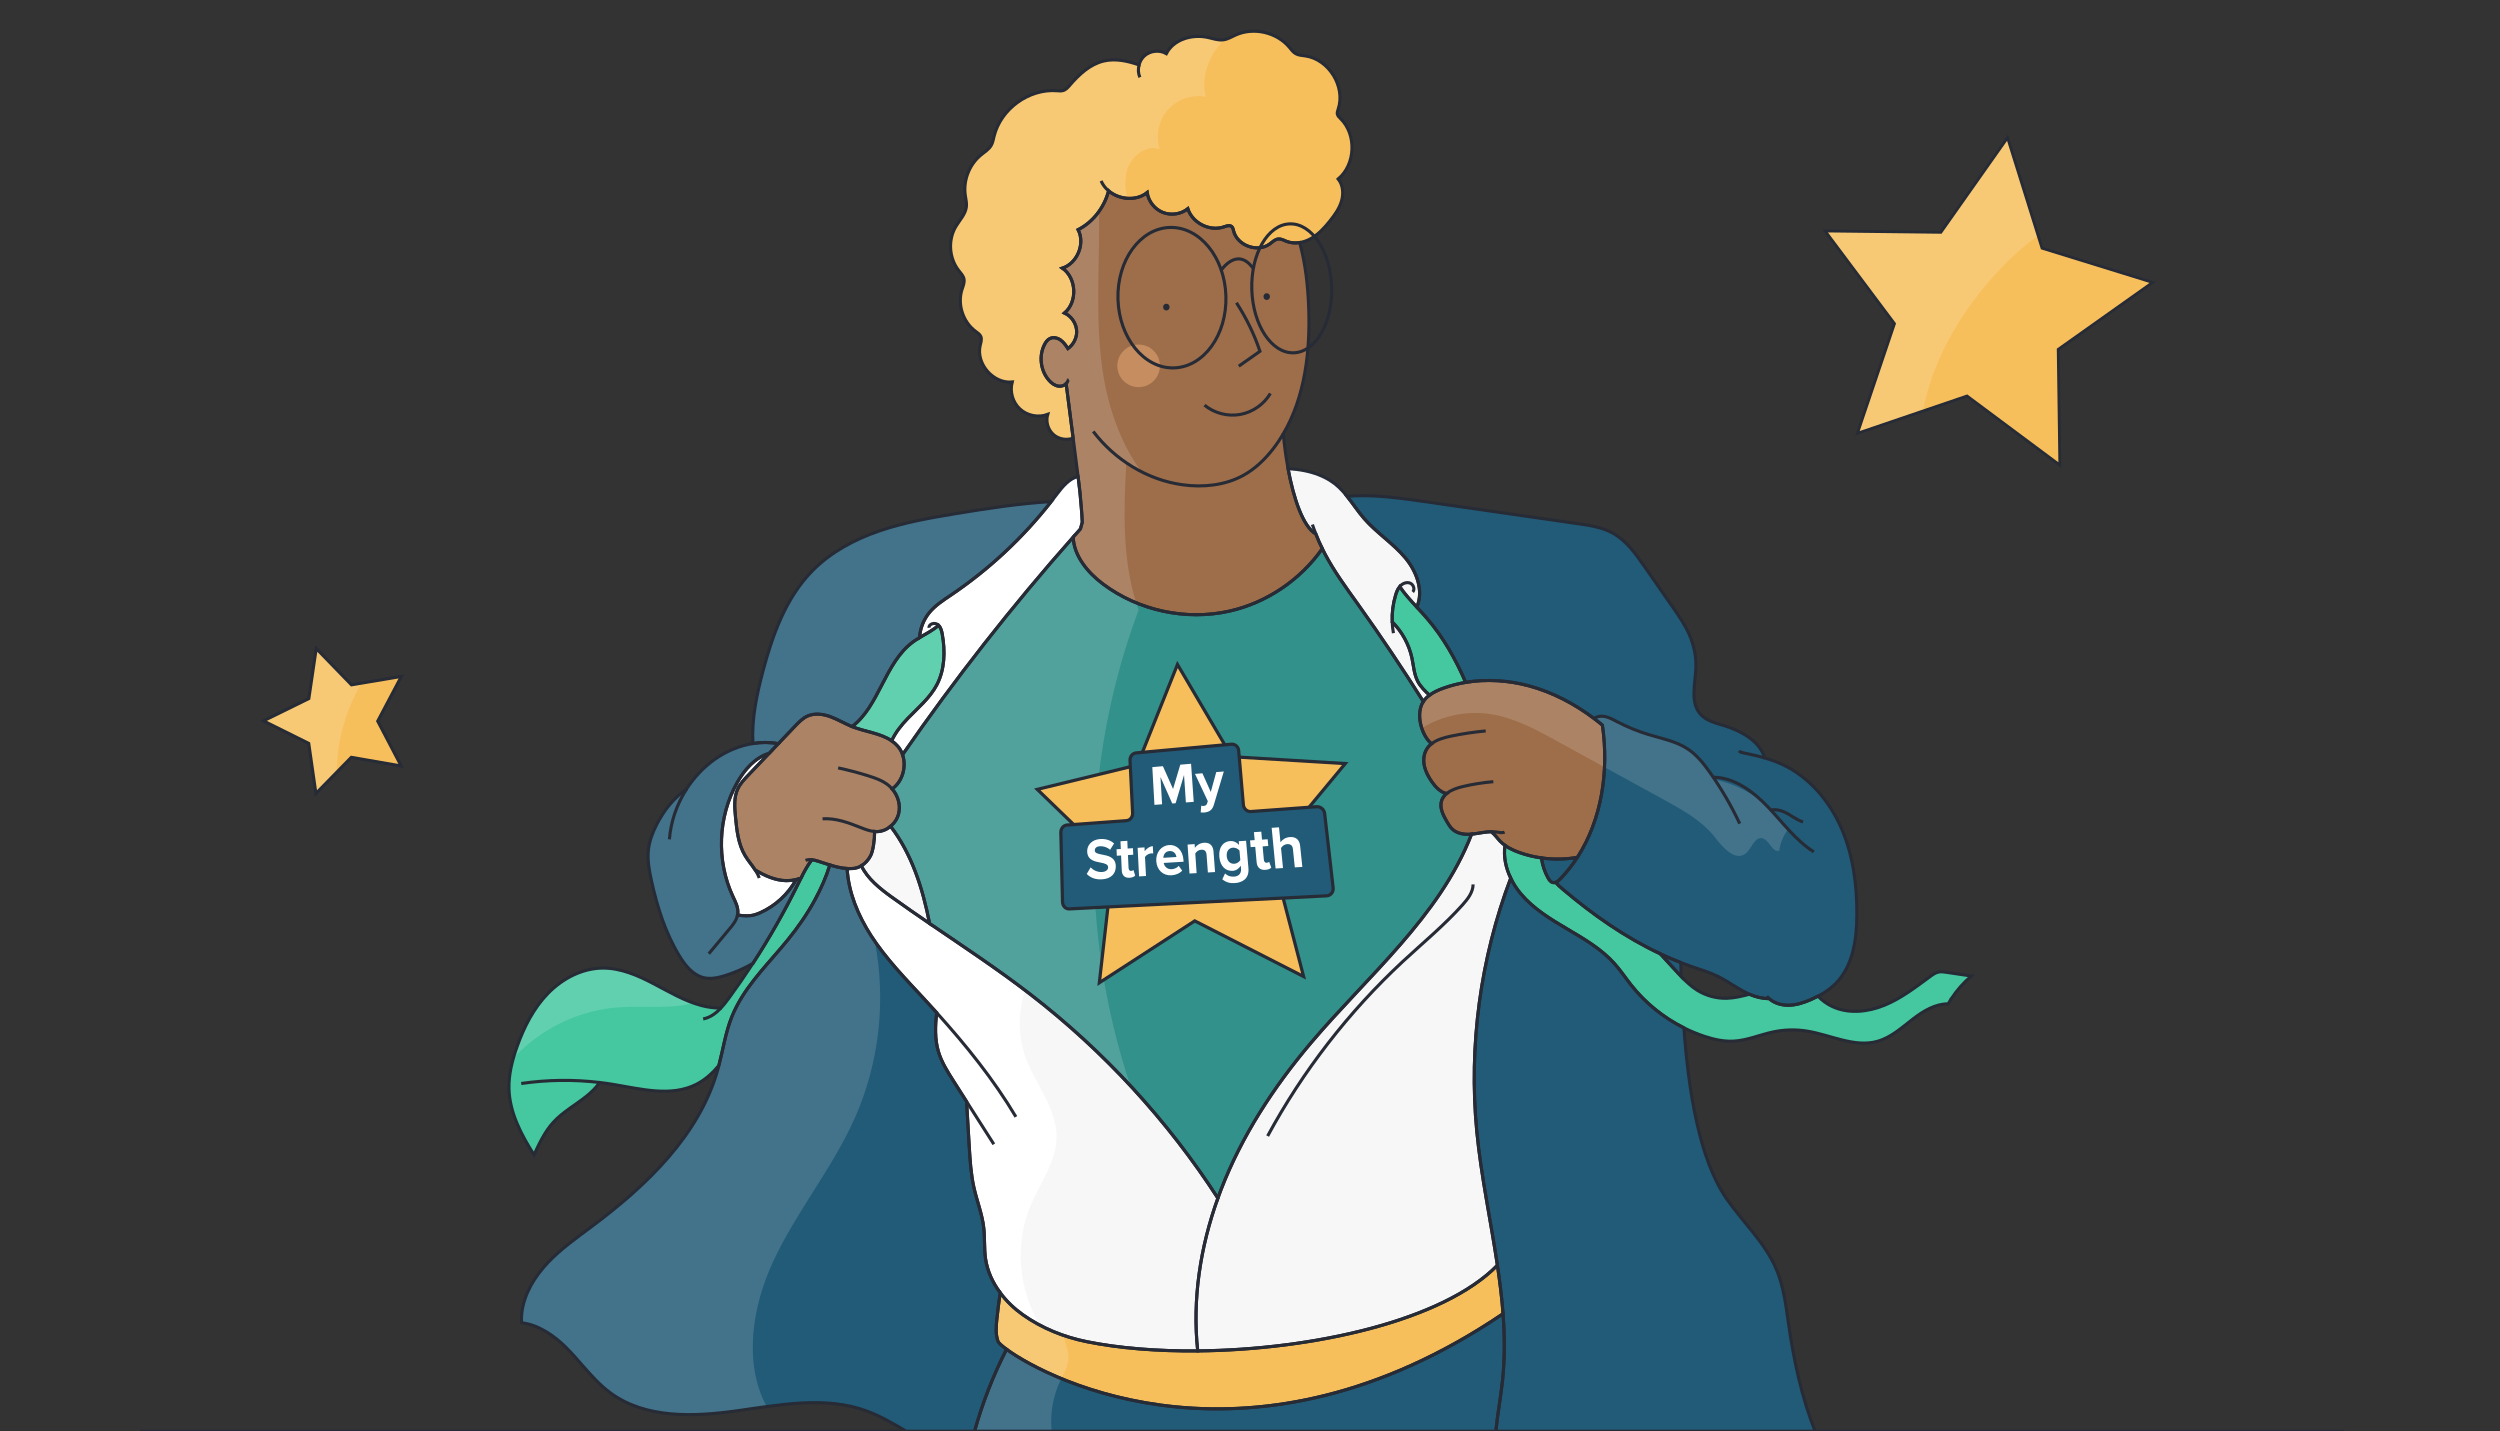 <?xml version="1.0" encoding="utf-8"?>
<svg xmlns="http://www.w3.org/2000/svg" id="Capa_3" style="enable-background:new 0 0 800 458;" version="1.1" viewBox="0 0 800 458" x="0px" y="0px">
<rect x="0" y="0" width="800" height="458" fill="#333333" stroke="none"/>
<style type="text/css">
	.st0{fill:#F7F7F7;}
	.st1{fill:#9E6E4A;}
	.st2{fill:#F7BF5C;}
	.st3{fill:#33918B;}
	.st4{fill:#45C8A0;}
	.st5{fill:#215B77;}
	.st6{fill:none;}
	.st7{opacity:0.15;fill:#FFFFFF;}
	.st8{fill:#FFFFFF;}
	.st9{opacity:0.15;}
	.st10{fill:none;stroke:#272B36;stroke-miterlimit:10;}
	.st11{fill:none;stroke:#272B36;stroke-width:0.909;stroke-miterlimit:10;}
	.st12{fill:#272B36;}
	.st13{fill:#C68E60;}
	.st14{fill:#F7BF5C;stroke:#272B36;stroke-width:1.035;stroke-miterlimit:10;}
	.st15{fill:#215B77;stroke:#272B36;stroke-width:1.035;stroke-miterlimit:10;}
</style>
<path class="st0" d="M472.55,361.9c1.38,14.38,4.48,28.68,6.61,42.99c-17.47,17.86-59.29,27.05-95.9,27.4&#xD;&#xA;	c-1.76-16.47,0.83-33.27,6.46-48.88c0.31-0.89,0.64-1.77,0.98-2.65c6.64-17.23,16.85-32.93,28.79-47.02&#xD;&#xA;	c18.24-21.54,41.13-40.37,51.37-66.68c0.02-0.05,0.04-0.09,0.05-0.14c0.28-0.01,0.55-0.04,0.82-0.08c1.81-0.24,3.62-0.66,5.43-0.69&#xD;&#xA;	c1.09,0.77,1.91,2.02,2.86,3.02c0.48,0.5,1.01,0.95,1.57,1.35c-0.53,3.54,0.24,7.19,1.83,10.49&#xD;&#xA;	C473.72,306.68,469.96,334.59,472.55,361.9z"/>
<path class="st1" d="M285.49,252.45c1.83,2.12,2.73,5.08,2.1,7.8c-0.37,1.62-1.32,3.1-2.6,4.16c-1.21,1.03-2.73,1.67-4.31,1.71&#xD;&#xA;	c-0.27,0.01-0.53,0-0.8-0.03c0.01,2.53-0.47,6.21-1.3,7.76c-0.68,1.29-1.69,2.46-2.94,3.2c-0.46,0.28-0.95,0.49-1.47,0.64&#xD;&#xA;	c-0.75,0.22-1.55,0.28-2.34,0.27c-0.25,0-0.51-0.01-0.76-0.03c-1.87-0.12-3.7-0.58-5.52-1.14c-0.32-0.1-0.65-0.2-0.98-0.31&#xD;&#xA;	c-0.95-0.3-1.91-0.62-2.86-0.92c-0.62-0.19-1.27-0.37-1.92-0.45c-1.38,1.83-2.48,3.88-3.51,5.94c-0.51,0.17-1.02,0.31-1.53,0.43&#xD;&#xA;	c-1.02,0.22-2.06,0.34-3.12,0.33c-3.57-0.05-6.88-1.57-9.98-3.42c-1.01-1.56-2.28-3-3.23-4.6c-2.2-3.68-2.66-8.11-3.07-12.39&#xD;&#xA;	c-0.29-3.02-0.56-6.22,0.74-8.97c0.78-1.67,2.07-3.03,3.34-4.36c2.23-2.33,4.45-4.67,6.68-7c0.98-1.03,1.96-2.06,2.94-3.08&#xD;&#xA;	c1.79-1.88,3.58-3.76,5.37-5.63c1.19-1.25,2.42-2.53,4-3.23c2.32-1.02,5.05-0.63,7.43,0.26c2.33,0.87,4.49,2.19,6.8,3.12&#xD;&#xA;	c0.04,0.02,0.08,0.03,0.12,0.05c4.14,1.62,9.03,2.07,12.56,4.5c0.72,0.5,1.39,1.08,1.98,1.77c0.68,0.79,1.18,1.7,1.51,2.66&#xD;&#xA;	C290.14,245.32,288.82,250.09,285.49,252.45z"/>
<path class="st1" d="M504.76,274.35c-3.79,0.67-7.68,0.73-11.5,0.18c-2.34-0.32-4.66-0.88-6.89-1.66c-1.67-0.59-3.33-1.32-4.77-2.35&#xD;&#xA;	c-0.56-0.4-1.09-0.85-1.57-1.35c-0.95-1-1.77-2.25-2.86-3.02c-1.81,0.03-3.62,0.45-5.43,0.69c-0.27,0.04-0.54,0.07-0.82,0.08&#xD;&#xA;	c-2.14,0.19-4.41-0.06-6.01-1.45c-0.86-0.75-1.44-1.75-2-2.73c-1.12-1.96-2.26-4.2-1.64-6.37c0.28-0.99,0.87-1.78,1.64-2.42&#xD;&#xA;	c-1.9-0.41-3.51-2.07-4.67-3.72c-1.08-1.54-2.01-3.21-2.42-5.03c-0.41-1.83-0.26-3.83,0.7-5.43c0.41-0.69,0.95-1.27,1.56-1.75&#xD;&#xA;	c-3.48-3.03-5.05-9.9-2.6-13.53c0.24-0.39,0.54-0.76,0.88-1.1c0.34-0.34,0.7-0.65,1.08-0.93c1.33-1,2.9-1.69,4.47-2.25&#xD;&#xA;	c2.31-0.83,4.69-1.44,7.11-1.85c6.69-1.12,13.67-0.65,20.25,1.12c7.55,2.04,14.57,5.74,20.82,10.45c0.91,0.68,1.81,1.38,2.68,2.12&#xD;&#xA;	C514.88,246.6,512.6,262.21,504.76,274.35z"/>
<path class="st1" d="M423.14,175.57c-7.02,9.99-17.81,17.32-29.73,19.99c-13.88,3.11-29.07-0.15-40.45-8.68&#xD;&#xA;	c-4.9-3.67-9.37-9.08-9.52-15.02c0.76-0.87,1.53-1.74,2.3-2.6l0.58-2.13c-0.06-2-0.24-4.01-0.42-6.01c-0.03-0.3-0.05-0.6-0.08-0.9&#xD;&#xA;	c-0.08-0.87-0.16-1.75-0.23-2.62c-0.06-0.7-0.29-2.56-0.6-5.1c-0.42-3.3-1-7.76-1.58-12.3c-0.89-6.82-1.8-13.83-2.24-17.41&#xD;&#xA;	c-0.62,0.62-1.61,0.91-2.5,0.77c-1.22-0.19-2.26-1-3.07-1.94c-2.64-3.06-3.21-7.74-1.37-11.34c0.41-0.81,0.97-1.6,1.79-1.98&#xD;&#xA;	c1.11-0.51,2.45-0.17,3.43,0.55c0.96,0.7,1.64,1.7,2.3,2.7c1.68-1.22,2.77-3.23,2.79-5.31c0.02-2.54-1.57-5.03-3.89-6.07&#xD;&#xA;	c4.22-3.58,3.86-11.19-0.67-14.36c4.78-1.59,7.33-7.83,5.02-12.31c4.84-2.47,8.39-7.17,9.76-12.42c3.38,2.84,8.83,3.36,12.34,0.54&#xD;&#xA;	c0.4,2.79,2.38,5.31,5,6.35c2.63,1.05,5.79,0.59,8.01-1.17c1.46,4.57,7,7.36,11.54,5.8c0.85-0.3,1.91-0.68,2.55-0.05&#xD;&#xA;	c0.34,0.33,0.43,0.84,0.54,1.3c1.13,4.7,7.61,7.09,11.53,4.25c0.89-0.65,1.73-1.54,2.83-1.63c0.91-0.07,1.75,0.43,2.61,0.77&#xD;&#xA;	c1.33,0.52,2.77,0.61,4.18,0.38c1.87,6.74,2.63,13.8,2.89,20.81c0.51,13.89-1.16,28.54-8.13,40.38c0.31,3.5,0.82,7.37,1.53,11.18&#xD;&#xA;	c1.76,9.41,4.74,18.5,8.9,20.89C421.7,172.47,422.38,174.04,423.14,175.57z"/>
<path class="st2" d="M480.97,420.4c-80.22,54.24-145.04,21.51-158.87,11.37c-1.64-1.2-2.57-2.09-2.71-2.47&#xD;&#xA;	c-0.85-2.25-0.65-4.75-0.4-7.14c0.3-2.84,0.66-5.67,1.07-8.49c2.01,2.73,4.53,5.12,7.29,7.07c6.04,4.28,13.09,7.11,20.34,8.58&#xD;&#xA;	c10.33,2.1,22.63,3.09,35.58,2.97c36.61-0.35,78.43-9.54,95.9-27.4C479.93,410.05,480.59,415.23,480.97,420.4z"/>
<path class="st3" d="M470.91,266.92c-0.01,0.05-0.03,0.09-0.05,0.14c-10.24,26.31-33.13,45.14-51.37,66.68&#xD;&#xA;	c-11.94,14.09-22.15,29.79-28.79,47.02c-0.34,0.88-0.67,1.76-0.98,2.65c-16.11-24.9-36.47-47.04-59.94-65.17&#xD;&#xA;	c-10.43-8.05-21.43-15.3-32.31-22.71c-2.19-11.18-5.66-22.2-12.48-31.12c1.28-1.06,2.23-2.54,2.6-4.16c0.63-2.72-0.27-5.68-2.1-7.8&#xD;&#xA;	c3.32-2.36,4.64-7.13,3.33-10.96c16.79-24.27,35.04-47.54,54.61-69.63c0.15,5.94,4.62,11.35,9.52,15.02&#xD;&#xA;	c11.38,8.53,26.57,11.79,40.45,8.68c11.92-2.67,22.71-10,29.73-19.99c0.26,0.54,0.54,1.08,0.82,1.62&#xD;&#xA;	c2.99,5.69,6.82,10.89,10.56,16.12c7.28,10.19,14.28,20.59,20.96,31.18c-2.45,3.63-0.88,10.5,2.6,13.53&#xD;&#xA;	c-0.61,0.48-1.15,1.06-1.56,1.75c-0.96,1.6-1.11,3.6-0.7,5.43c0.41,1.82,1.34,3.49,2.42,5.03c1.16,1.65,2.77,3.31,4.67,3.72&#xD;&#xA;	c-0.77,0.64-1.36,1.43-1.64,2.42c-0.62,2.17,0.52,4.41,1.64,6.37c0.56,0.98,1.14,1.98,2,2.73&#xD;&#xA;	C466.51,266.86,468.78,267.11,470.91,266.92z"/>
<path class="st0" d="M254.76,281.48c-2.55,4.63-6.63,8.4-11.45,10.57c-0.66,0.29-1.33,0.56-2.03,0.74c-1.71,0.42-3.5,0.29-5.26,0.01&#xD;&#xA;	c0.04-0.18,0.07-0.37,0.09-0.56c0.16-1.91-0.8-3.71-1.61-5.44c-5.3-11.41-4.78-25.34,1.36-36.32c2.33-4.14,5.77-8.09,10.26-9.41&#xD;&#xA;	c-2.23,2.33-4.45,4.67-6.68,7c-1.27,1.33-2.56,2.69-3.34,4.36c-1.3,2.75-1.03,5.95-0.74,8.97c0.41,4.28,0.87,8.71,3.07,12.39&#xD;&#xA;	c0.95,1.6,2.22,3.04,3.23,4.6c3.1,1.85,6.41,3.37,9.98,3.42C252.7,281.82,253.73,281.7,254.76,281.48z"/>
<path class="st0" d="M346.32,167.12l-0.58,2.13c-0.77,0.86-1.54,1.73-2.3,2.6c-19.57,22.09-37.82,45.36-54.61,69.63&#xD;&#xA;	c-0.33-0.96-0.83-1.87-1.51-2.66c-0.59-0.69-1.26-1.27-1.98-1.77c1.18-2.64,3.11-5.04,5.13-7.14c3.31-3.43,7.09-6.55,9.31-10.76&#xD;&#xA;	c2.57-4.9,2.72-10.75,1.75-16.19c-0.18-1.03-0.46-2.15-1.19-2.87c-1.76,1.58-3.98,2.69-6.08,3.94c0.17-2.88,1.26-5.68,3.07-7.93&#xD;&#xA;	c1.92-2.37,4.55-4.04,7.08-5.75c12.13-8.21,22.96-18.32,31.98-29.85c0.64-0.8,1.26-1.62,1.88-2.44c1.76-2.36,4.04-5.02,6.72-5.57&#xD;&#xA;	c0.31,2.54,0.54,4.4,0.6,5.1c0.07,0.87,0.15,1.75,0.23,2.62c0.03,0.3,0.05,0.6,0.08,0.9C346.08,163.11,346.26,165.12,346.32,167.12z"/>
<path class="st0" d="M383.27,432.29c-12.95,0.12-25.25-0.87-35.58-2.97c-7.25-1.47-14.3-4.3-20.34-8.58&#xD;&#xA;	c-2.76-1.95-5.28-4.34-7.29-7.07c-2.41-3.23-4.11-6.92-4.69-10.89c-0.47-3.27-0.19-6.6-0.57-9.88c-0.5-4.37-2.16-8.52-3.13-12.81&#xD;&#xA;	c-0.99-4.4-1.26-8.93-1.53-13.43c-0.28-4.72-0.56-9.45-0.84-14.18c-1.37-2.16-2.75-4.31-4.12-6.46c-1.94-3.04-3.9-6.13-4.91-9.58&#xD;&#xA;	c-1.17-4-1-8.22-0.54-12.39c0-0.01,0-0.01,0-0.01c-1.33-1.47-2.67-2.93-4.01-4.38c-5.99-6.47-12.18-12.83-16.97-20.23&#xD;&#xA;	c-4.17-6.46-7.24-13.87-7.67-21.5c0.25,0.02,0.51,0.03,0.76,0.03c0.79,0.01,1.59-0.05,2.34-0.27c0.52-0.15,1.01-0.36,1.47-0.64&#xD;&#xA;	c1.93,4.11,5.92,7.3,9.73,10.04c3.99,2.87,8.04,5.67,12.1,8.44c10.88,7.41,21.88,14.66,32.31,22.71&#xD;&#xA;	c23.47,18.13,43.83,40.27,59.94,65.17C384.1,399.02,381.51,415.82,383.27,432.29z"/>
<path class="st0" d="M457.43,222.46c-0.38,0.28-0.74,0.59-1.08,0.93c-0.34,0.34-0.64,0.71-0.88,1.1&#xD;&#xA;	c-6.68-10.59-13.68-20.99-20.96-31.18c-3.74-5.23-7.57-10.43-10.56-16.12c-0.28-0.54-0.56-1.08-0.82-1.62&#xD;&#xA;	c-0.76-1.53-1.44-3.1-2.06-4.69c-4.16-2.39-7.14-11.48-8.9-20.89c7.57,0.34,12.98,2.78,16.31,5.97c0.92,0.88,1.76,1.84,2.55,2.83&#xD;&#xA;	c1.9,2.36,3.56,4.94,5.55,7.22c3.96,4.52,9.17,7.83,13.05,12.43c3.69,4.37,6.03,10.7,3.73,15.83c-1.94-2.11-3.88-4.23-5.47-6.55&#xD;&#xA;	c-0.64,0.77-1.01,1.75-1.3,2.71c-0.84,2.77-1.21,5.68-1.09,8.57c3.14,3.13,5.36,7.18,6.3,11.51c0.54,2.55,0.68,5.25,1.89,7.56&#xD;&#xA;	C454.6,219.79,456.03,221.14,457.43,222.46z"/>
<path class="st4" d="M299.78,219.16c-2.22,4.21-6,7.33-9.31,10.76c-2.02,2.1-3.95,4.5-5.13,7.14c-3.53-2.43-8.42-2.88-12.56-4.5&#xD;&#xA;	c-0.04-0.02-0.08-0.03-0.12-0.05c8.74-6.57,10.47-20.54,19.57-27.15c0.65-0.47,1.33-0.9,2.03-1.31v-0.01&#xD;&#xA;	c2.1-1.25,4.32-2.36,6.08-3.94c0.73,0.72,1.01,1.84,1.19,2.87C302.49,208.41,302.35,214.26,299.78,219.16z"/>
<path class="st4" d="M265.55,276.79c-1.18,3.82-2.79,7.49-4.71,11.02v0.01c-2.48,4.59-5.49,8.92-8.78,12.97&#xD;&#xA;	c-5.6,6.89-12.17,13.27-16.25,21.06c-0.62,1.17-1.18,2.37-1.67,3.61c-1.98,4.97-2.75,10.32-4.11,15.5&#xD;&#xA;	c-2.06,2.47-4.39,4.61-7.26,6.05c-8.11,4.09-17.77,1.44-26.74-0.03c-1.37-0.23-2.75-0.42-4.13-0.58c-1.2,1.7-2.75,3.21-4.38,4.5&#xD;&#xA;	c-3.46,2.75-7.43,4.92-10.42,8.19c-2.75,3-4.51,6.76-6.22,10.45c-4.09-6.44-7.81-13.51-8.01-21.14c-0.12-4.58,1.05-9.11,2.57-13.43&#xD;&#xA;	c2.22-6.26,5.29-12.35,9.93-17.1c4.64-4.76,11-8.09,17.65-8.09c5.67,0,11.06,2.35,16.08,4.98c5.03,2.62,9.96,5.6,15.44,7.03&#xD;&#xA;	c1.98,0.52,4.08,0.8,6.14,0.79c0.98-1.04,1.87-2.22,2.71-3.36c2.61-3.58,5.13-7.23,7.55-10.95c0-0.01,0.01-0.01,0.01-0.02&#xD;&#xA;	c5.27-8.1,10.05-16.52,14.33-25.18c0.33-0.67,0.66-1.34,1-2.02c1.03-2.06,2.13-4.11,3.51-5.94c0.65,0.08,1.3,0.26,1.92,0.45&#xD;&#xA;	c0.95,0.3,1.91,0.62,2.86,0.92C264.91,276.59,265.23,276.68,265.55,276.79z"/>
<path class="st4" d="M469.02,218.36c-2.42,0.41-4.8,1.02-7.11,1.85c-1.57,0.56-3.14,1.25-4.47,2.25c-1.41-1.32-2.83-2.67-3.74-4.39&#xD;&#xA;	c-1.21-2.31-1.35-5.01-1.89-7.56c-0.94-4.33-3.16-8.38-6.3-11.51c-0.12-2.89,0.25-5.8,1.09-8.57c0.29-0.96,0.66-1.94,1.3-2.71&#xD;&#xA;	c1.59,2.32,3.53,4.44,5.47,6.55c1.13,1.22,2.26,2.43,3.33,3.68C461.9,203.99,465.84,211.02,469.02,218.36z"/>
<path class="st4" d="M630.85,312.32c-2.49,2.09-4.66,4.55-6.43,7.28c-0.35,0.53-0.69,1.07-1.01,1.63c-4.06-0.03-7.92,2.28-11.2,4.8&#xD;&#xA;	c-3.58,2.76-7.05,5.96-11.41,7.19c-7.43,2.08-15.02-2.08-22.65-3.28c-3.52-0.56-7.15-0.47-10.64,0.26&#xD;&#xA;	c-4.32,0.9-8.46,2.77-12.87,2.97c-3.11,0.15-6.2-0.55-9.16-1.52c-2.27-0.75-4.49-1.67-6.63-2.74c-6.53-3.26-12.35-7.96-16.88-13.69&#xD;&#xA;	c-1.78-2.25-3.36-4.65-5.27-6.79c-4.17-4.69-9.69-7.92-15.1-11.11c-5.4-3.18-10.89-6.5-14.93-11.3c-1.27-1.51-2.38-3.21-3.24-5.01&#xD;&#xA;	c-1.59-3.3-2.36-6.95-1.83-10.49c1.44,1.03,3.1,1.76,4.77,2.35c2.23,0.78,4.55,1.34,6.89,1.66c0.3,2.26,1.02,4.46,2.14,6.44&#xD;&#xA;	c0.36,0.64,0.84,1.31,1.56,1.46c0.3,0.06,0.58,0.02,0.86-0.07c0.66,0.8,1.47,1.51,2.27,2.19c9.54,8.1,19.92,15.38,31.22,20.68&#xD;&#xA;	c1.7,1.85,3.4,3.69,5.09,5.54c0.53,0.57,1.06,1.15,1.6,1.72c0,0,0,0,0,0.01c1.56,1.63,3.2,3.17,5.1,4.36&#xD;&#xA;	c2.8,1.76,6.14,2.67,9.45,2.59c2.47-0.07,4.89-0.67,7.28-1.29c0.04,0.01,0.08,0.03,0.12,0.05c1.92,0.83,4.07,1.36,6.15,1.34&#xD;&#xA;	c1.62,1.43,3.86,2.12,6.04,2.13c2.54,0.01,5.01-0.8,7.34-1.81c0.77-0.34,1.54-0.7,2.29-1.09c1.26,1.34,2.79,2.45,4.46,3.25&#xD;&#xA;	c5.19,2.49,11.44,1.84,16.77-0.34c5.34-2.19,9.96-5.76,14.6-9.17c0.86-0.63,1.75-1.28,2.8-1.48c0.79-0.15,1.6-0.03,2.4,0.09&#xD;&#xA;	C625.47,311.53,628.16,311.92,630.85,312.32z"/>
<path class="st5" d="M256.29,281.05c-0.34,0.68-0.67,1.35-1,2.02c-4.28,8.66-9.06,17.08-14.33,25.18c0,0.01-0.01,0.01-0.01,0.02&#xD;&#xA;	c-2.82,1.63-5.81,2.95-8.92,3.92c-2.2,0.69-4.55,1.2-6.8,0.68c-3.41-0.8-5.84-3.78-7.68-6.76c-4.58-7.41-7.23-15.86-9.1-24.36&#xD;&#xA;	c-0.72-3.28-1.34-6.65-0.94-9.99c0.34-2.77,1.36-5.41,2.63-7.9c2.26-4.43,5.44-8.53,9.51-11.29c0-0.01,0.01-0.01,0.01-0.01v-0.01&#xD;&#xA;	c2.37-3.71,5.43-6.98,9.02-9.53c3.62-2.57,7.89-4.4,12.26-5.1c2.7-0.45,5.45-0.45,8.12,0.07c-0.98,1.02-1.96,2.05-2.94,3.08&#xD;&#xA;	c-4.49,1.32-7.93,5.27-10.26,9.41c-6.14,10.98-6.66,24.91-1.36,36.32c0.81,1.73,1.77,3.53,1.61,5.44c-0.02,0.19-0.05,0.38-0.09,0.56&#xD;&#xA;	c1.76,0.28,3.55,0.41,5.26-0.01c0.7-0.18,1.37-0.45,2.03-0.74c4.82-2.17,8.9-5.94,11.45-10.57&#xD;&#xA;	C255.27,281.36,255.78,281.22,256.29,281.05z"/>
<path class="st5" d="M336.39,160.51c-9.02,11.53-19.85,21.64-31.98,29.85c-2.53,1.71-5.16,3.38-7.08,5.75&#xD;&#xA;	c-1.81,2.25-2.9,5.05-3.07,7.93v0.01c-0.7,0.41-1.38,0.84-2.03,1.31c-9.1,6.61-10.83,20.58-19.57,27.15&#xD;&#xA;	c-2.31-0.93-4.47-2.25-6.8-3.12c-2.38-0.89-5.11-1.28-7.43-0.26c-1.58,0.7-2.81,1.98-4,3.23c-1.79,1.87-3.58,3.75-5.37,5.63&#xD;&#xA;	c-2.67-0.52-5.42-0.52-8.12-0.07c-0.45-7.71,1.17-15.44,3.15-22.94c3.1-11.76,7.37-23.7,15.91-32.36&#xD;&#xA;	c5.88-5.97,13.48-10.02,21.41-12.73c7.92-2.71,16.21-4.17,24.47-5.53C315.99,162.68,326.16,161.12,336.39,160.51z"/>
<path class="st5" d="M322.1,431.77c-4.28,8.37-7.71,17.18-10.24,26.23h-21.88c-4.11-2.43-8.25-4.85-12.58-6.46&#xD;&#xA;	c-13.14-4.87-27.69-2.02-41.57-0.08s-29.27,2.55-40.55-5.77c-3.32-2.45-6.06-5.53-8.79-8.64c0,0-0.01-0.01-0.02-0.02&#xD;&#xA;	c-1.76-2.01-3.52-4.04-5.41-5.92c-3.89-3.85-8.85-7.19-14.13-7.82c-0.12-1.13-0.07-2.3,0.08-3.43c0.8-6.01,4.15-11.43,8.32-15.83&#xD;&#xA;	c4.17-4.39,9.16-7.91,14.01-11.53c17.59-13.13,34.54-29.28,40.41-50.42c0.1-0.37,0.2-0.74,0.29-1.12c1.36-5.18,2.13-10.53,4.11-15.5&#xD;&#xA;	c0.49-1.24,1.05-2.44,1.67-3.61c4.08-7.79,10.65-14.17,16.25-21.06c3.29-4.05,6.3-8.38,8.78-12.97v-0.01&#xD;&#xA;	c1.92-3.53,3.53-7.2,4.71-11.02c1.82,0.56,3.65,1.02,5.52,1.14c0.43,7.63,3.5,15.04,7.67,21.5c4.79,7.4,10.98,13.76,16.97,20.23&#xD;&#xA;	c1.34,1.45,2.68,2.91,4.01,4.38c0,0,0,0,0,0.01c-0.46,4.17-0.63,8.39,0.54,12.39c1.01,3.45,2.97,6.54,4.91,9.58&#xD;&#xA;	c1.37,2.15,2.75,4.3,4.12,6.46c0.28,4.73,0.56,9.46,0.84,14.18c0.27,4.5,0.54,9.03,1.53,13.43c0.97,4.29,2.63,8.44,3.13,12.81&#xD;&#xA;	c0.38,3.28,0.1,6.61,0.57,9.88c0.58,3.97,2.28,7.66,4.69,10.89c-0.41,2.82-0.77,5.65-1.07,8.49c-0.25,2.39-0.45,4.89,0.4,7.14&#xD;&#xA;	C319.53,429.68,320.46,430.57,322.1,431.77z"/>
<path class="st5" d="M480.82,441.68c0.74-7.11,0.69-14.2,0.15-21.28c-0.38-5.17-1.03-10.34-1.8-15.51&#xD;&#xA;	c-2.13-14.31-5.23-28.61-6.61-42.99c-2.6-27.31,1.16-55.22,10.87-80.89c0.86,1.8,1.97,3.5,3.24,5.01c4.04,4.8,9.53,8.12,14.93,11.3&#xD;&#xA;	c5.41,3.19,10.93,6.42,15.1,11.11c1.91,2.14,3.49,4.54,5.27,6.79c4.53,5.73,10.35,10.43,16.88,13.69&#xD;&#xA;	c1.46,20.14,4.88,42.04,13.66,54.7c5.28,7.62,12.38,14.11,15.97,22.65c2.25,5.38,2.98,11.25,3.8,17.02&#xD;&#xA;	c1.68,11.69,4.17,23.75,8.57,34.72H478.67C479.2,452.55,480.23,447.14,480.82,441.68z"/>
<path class="st5" d="M594.2,292.79c-0.05,7.84-1.25,16.31-6.74,21.9c-1.65,1.68-3.6,3-5.69,4.09c-0.75,0.39-1.52,0.75-2.29,1.09&#xD;&#xA;	c-2.33,1.01-4.8,1.82-7.34,1.81c-2.18-0.01-4.42-0.7-6.04-2.13c-2.08,0.02-4.23-0.51-6.15-1.34c-0.04-0.02-0.08-0.04-0.12-0.05&#xD;&#xA;	c-3.56-1.58-6.67-4.04-10.17-5.75c-2.74-1.34-5.68-2.2-8.56-3.19c-1.09-0.38-2.16-0.77-3.23-1.19c-2.22-0.85-4.41-1.79-6.56-2.8&#xD;&#xA;	c-11.3-5.3-21.68-12.58-31.22-20.68c-0.8-0.68-1.61-1.39-2.27-2.19c0.55-0.2,1.05-0.65,1.47-1.09c2.06-2.14,3.88-4.46,5.47-6.92&#xD;&#xA;	c7.85-12.14,10.12-27.75,8.01-42.3c-0.87-0.74-1.77-1.44-2.68-2.12c-6.25-4.71-13.27-8.41-20.82-10.45&#xD;&#xA;	c-6.58-1.77-13.56-2.24-20.25-1.12c-3.18-7.34-7.12-14.36-12.32-20.41c-1.07-1.25-2.2-2.46-3.33-3.68&#xD;&#xA;	c2.3-5.13-0.04-11.46-3.73-15.83c-3.88-4.6-9.09-7.91-13.05-12.43c-1.99-2.28-3.65-4.86-5.55-7.22c3.07-0.2,6.16-0.21,9.23-0.05&#xD;&#xA;	c5.1,0.26,10.15,0.99,15.2,1.71c16.47,2.38,32.94,4.75,49.41,7.12c3.88,0.56,7.87,1.15,11.29,3.07c4.25,2.37,7.18,6.5,9.96,10.49&#xD;&#xA;	c3.01,4.33,6.02,8.66,9.04,12.99c2.04,2.94,4.11,5.91,5.52,9.21c1.41,3.31,2.14,6.93,1.99,10.53c-0.21,5.1-1.93,11.01,1.53,14.77&#xD;&#xA;	c1.82,1.97,4.58,2.69,7.15,3.46c5.63,1.69,11.75,4.96,13.34,10.45c1.94,0.56,3.84,1.24,5.68,2.1c8.57,4.01,15.08,11.72,18.86,20.4&#xD;&#xA;	C593.02,273.72,594.26,283.32,594.2,292.79z"/>
<path class="st5" d="M537.99,312.49c-0.54-0.57-1.07-1.15-1.6-1.72c-1.69-1.85-3.39-3.69-5.09-5.54c2.15,1.01,4.34,1.95,6.56,2.8&#xD;&#xA;	C537.91,309.48,537.95,310.96,537.99,312.49z"/>
<path class="st2" d="M428.22,57.28c1.56,1.93,1.76,4.69,1.06,7.07c-0.7,2.38-2.18,4.44-3.73,6.38c-1.71,2.13-3.59,4.2-5.97,5.56&#xD;&#xA;	c-1.14,0.66-2.41,1.13-3.7,1.33c-1.41,0.23-2.85,0.14-4.18-0.38c-0.86-0.34-1.7-0.84-2.61-0.77c-1.1,0.09-1.94,0.98-2.83,1.63&#xD;&#xA;	c-3.92,2.84-10.4,0.45-11.53-4.25c-0.11-0.46-0.2-0.97-0.54-1.3c-0.64-0.63-1.7-0.25-2.55,0.05c-4.54,1.56-10.08-1.23-11.54-5.8&#xD;&#xA;	c-2.22,1.76-5.38,2.22-8.01,1.17c-2.62-1.04-4.6-3.56-5-6.35c-3.51,2.82-8.96,2.3-12.34-0.54c-1.37,5.25-4.92,9.95-9.76,12.42&#xD;&#xA;	c2.31,4.48-0.24,10.72-5.02,12.31c4.53,3.17,4.89,10.78,0.67,14.36c2.32,1.04,3.91,3.53,3.89,6.07c-0.02,2.08-1.11,4.09-2.79,5.31&#xD;&#xA;	c-0.66-1-1.34-2-2.3-2.7c-0.98-0.72-2.32-1.06-3.43-0.55c-0.82,0.38-1.38,1.17-1.79,1.98c-1.84,3.6-1.27,8.28,1.37,11.34&#xD;&#xA;	c0.81,0.94,1.85,1.75,3.07,1.94c0.89,0.14,1.88-0.15,2.5-0.77c0.44,3.58,1.35,10.59,2.24,17.41c-2.03,0.75-4.46,0.38-6.14-1&#xD;&#xA;	c-1.88-1.55-2.7-4.26-2-6.59c-2.96,1.11-6.51,0.43-8.85-1.7c-2.34-2.13-3.34-5.61-2.51-8.66c-6.02,0.58-11.61-5.8-10.25-11.7&#xD;&#xA;	c0.23-0.96,0.6-2,0.2-2.9c-0.32-0.71-1.01-1.14-1.63-1.6c-4.04-2.95-5.9-8.58-4.4-13.36c0.36-1.12,0.88-2.27,0.65-3.42&#xD;&#xA;	c-0.22-1.06-1.02-1.87-1.69-2.72c-3.08-3.91-3.47-9.73-0.94-14.01c1.25-2.13,3.18-4.02,3.41-6.47c0.12-1.21-0.21-2.41-0.37-3.61&#xD;&#xA;	c-0.67-4.78,1.31-9.84,5.05-12.89c1.16-0.95,2.51-1.76,3.26-3.06c0.51-0.89,0.68-1.93,0.92-2.92c2.14-8.73,11.12-15.24,20.08-14.56&#xD;&#xA;	c0.68,0.05,1.37,0.14,2.02-0.06c0.91-0.27,1.57-1.05,2.19-1.77c2.92-3.4,6.41-6.63,10.77-7.67c3.77-0.89,7.62-0.04,11.33,1.24&#xD;&#xA;	c0.28-1.11,0.87-2.13,1.73-2.9c1.87-1.67,4.84-1.97,7-0.71c2.31-4.58,8.29-6.29,13.29-5.18c1.66,0.36,3.33,0.99,5.01,0.75&#xD;&#xA;	c1.4-0.2,2.63-0.97,3.92-1.55c5.75-2.57,13.11-0.87,17.15,3.96c0.62,0.74,1.19,1.56,2.03,2.04c0.92,0.52,2.02,0.56,3.07,0.71&#xD;&#xA;	c7.54,1.08,12.94,9.84,10.51,17.06c-0.16,0.51-0.37,1.04-0.26,1.56c0.12,0.59,0.6,1.02,1.03,1.45&#xD;&#xA;	C434.16,43.05,433.79,52.61,428.22,57.28z"/>
<g id="Capa_2">
</g>
<g id="Capa_1">
</g>
<path class="st6" d="M257.77,275.33c0.64-0.27,1.33-0.3,2.03-0.22"/>
<path class="st6" d="M268.2,245.73c3.26,0.69,6.49,1.54,9.67,2.54c2.38,0.74,4.78,1.6,6.67,3.22c0.34,0.3,0.66,0.62,0.96,0.96"/>
<path class="st6" d="M263.21,262.02c4.15-0.28,8.2,1.2,12.06,2.74c1.5,0.59,3.03,1.2,4.62,1.33"/>
<path class="st6" d="M242.95,280.97c-0.3-0.92-0.76-1.77-1.29-2.58"/>
<path class="st6" d="M226.81,305.2c2.19-2.62,4.38-5.25,6.56-7.87c1.14-1.35,2.31-2.82,2.65-4.53"/>
<path class="st6" d="M214.21,268.59c0.44-5.68,2.36-11.22,5.44-16.02"/>
<path class="st6" d="M261.05,287.55c-0.07,0.09-0.13,0.17-0.2,0.26"/>
<path class="st6" d="M297.26,200.9c-0.07-1.21,1.71-1.79,2.71-1.1c0.13,0.09,0.26,0.19,0.37,0.3"/>
<path class="st6" d="M225.01,326.06c2.24-0.43,4.08-1.79,5.68-3.48"/>
<path class="st6" d="M166.79,346.72c8.31-1.21,16.78-1.32,25.12-0.32"/>
<path class="st6" d="M299.73,324.05c9.37,10.4,18.2,21.32,25.36,33.34"/>
<path class="st6" d="M309.3,352.48c2.91,4.56,5.82,9.12,8.73,13.68"/>
<path class="st6" d="M458.08,238.02c1.72-1.37,4.09-2.01,6.3-2.47c3.65-0.76,7.34-1.31,11.05-1.65"/>
<path class="st6" d="M477.17,266.15c0.57-0.02,1.14,0.01,1.71,0.09c0.87,0.13,1.79,0.39,2.59,0.02"/>
<path class="st6" d="M462.9,253.95c1.36-1.13,3.28-1.79,5.05-2.22c3.25-0.78,6.57-1.31,9.91-1.59"/>
<path class="st6" d="M510.08,229.93c0.86-0.63,2.06-0.85,3.14-0.7c1.51,0.21,2.88,0.99,4.23,1.7c3.21,1.68,6.57,3.06,10.03,4.11&#xD;&#xA;	c4.35,1.32,8.95,2.17,12.72,4.71c2.84,1.91,5.01,4.66,6.99,7.46c3.65,5.16,6.84,10.64,9.52,16.35"/>
<path class="st6" d="M548.42,248.72c6.82,0.16,12.74,4.68,17.43,9.63c4.69,4.94,8.82,10.61,14.58,14.25"/>
<path class="st6" d="M566.66,259.23c1.39-0.32,3-0.01,4.33,0.61c2.05,0.95,3.83,2.49,5.98,3.19"/>
<path class="st0" d="M297.47,295.53c-4.06-2.77-8.11-5.57-12.1-8.44c-3.81-2.74-7.8-5.93-9.73-10.04c1.25-0.74,2.26-1.91,2.94-3.2&#xD;&#xA;	c0.83-1.55,1.31-5.23,1.3-7.76c0.27,0.03,0.53,0.04,0.8,0.03c1.58-0.04,3.1-0.68,4.31-1.71&#xD;&#xA;	C291.82,273.33,295.29,284.35,297.47,295.53z"/>
<path class="st6" d="M566.1,319.55c-0.26-0.24-0.51-0.49-0.73-0.76"/>
<path class="st6" d="M556.47,240.27c0.41,0.45,1.04,0.58,1.64,0.7c2.21,0.44,4.42,0.93,6.58,1.57"/>
<path class="st6" d="M421.08,170.88c-0.4-1-0.77-2-1.11-3.02"/>
<path class="st6" d="M447.9,187.72c0.08-0.1,0.17-0.2,0.26-0.29c0.8-0.81,2.07-1.26,3.12-0.81c1.05,0.46,1.56,1.98,0.79,2.82"/>
<path class="st6" d="M445.9,202.61c-0.22-1.19-0.35-2.4-0.39-3.61"/>
<path class="st6" d="M624.41,319.6c-0.01-0.11-0.02-0.21-0.03-0.32"/>
<path class="st5" d="M504.76,274.35c-1.59,2.46-3.41,4.78-5.47,6.92c-0.42,0.44-0.92,0.89-1.47,1.09c-0.28,0.09-0.56,0.13-0.86,0.07&#xD;&#xA;	c-0.72-0.15-1.2-0.82-1.56-1.46c-1.12-1.98-1.84-4.18-2.14-6.44C497.08,275.08,500.97,275.02,504.76,274.35z"/>
<path class="st6" d="M405.64,363.53c11.25-20.8,25.92-39.74,43.24-55.84c6.45-5.99,13.28-11.61,19.15-18.16&#xD;&#xA;	c1.67-1.87,3.35-4.03,3.36-6.53"/>
<path class="st6" d="M341.17,122.79c0.24-0.22,0.42-0.5,0.53-0.82c0.07-0.2,0.12-0.43,0.3-0.53"/>
<path class="st6" d="M349.83,138.06c6.9,9.07,17.3,15.53,28.61,17.07c6.63,0.91,13.65,0.19,19.51-3.06c3.73-2.08,6.88-5.11,9.49-8.5&#xD;&#xA;	c1.18-1.52,2.25-3.11,3.21-4.76"/>
<path class="st6" d="M364.76,24.75c-0.55-1.24-0.62-2.67-0.25-3.98"/>
<path class="st6" d="M354.76,61.08c-1.03-0.85-1.87-1.93-2.4-3.19"/>
<path class="st5" d="M480.82,441.68c-0.58,5.46-1.62,10.88-2.14,16.32H311.85c2.53-9.05,5.96-17.86,10.24-26.23&#xD;&#xA;	c13.83,10.14,78.65,42.87,158.87-11.37C481.51,427.48,481.55,434.57,480.82,441.68z"/>
<polygon class="st2" points="101.19,207.51 112.47,219.14 128.45,216.44 120.88,230.76 128.39,245.12 112.42,242.35 101.09,253.93 &#xD;&#xA;	98.79,237.89 84.28,230.68 98.82,223.54"/>
<polygon class="st2" points="642.42,44.06 653.46,79.42 688.85,90.37 658.63,111.8 659.15,148.84 629.44,126.72 594.38,138.66 &#xD;&#xA;	606.23,103.57 584.03,73.91 621.07,74.34"/>
<path class="st7" d="M385.8,30.96c-4.39-0.82-9.16,0.83-12.11,4.19c-2.95,3.35-3.98,8.3-2.6,12.55c-4.52-1.53-9.4,2.5-10.56,7.14&#xD;&#xA;	c-0.72,2.84-0.45,5.76,0.22,8.64c-0.83-0.06-1.67-0.21-2.47-0.46c-0.22-0.07-0.43-0.14-0.64-0.22c-0.85-0.32-1.67-0.75-2.4-1.28&#xD;&#xA;	c-0.19-0.14-0.37-0.28-0.55-0.43c-0.08,0.29-0.16,0.57-0.25,0.86c-0.02,0.08-0.05,0.17-0.08,0.25c-0.24,0.75-0.53,1.49-0.87,2.21&#xD;&#xA;	c-0.09,0.21-0.19,0.42-0.3,0.63c0,0.01,0,0.02-0.02,0.03c-0.11,0.24-0.24,0.49-0.38,0.73c-0.33,0.59-0.69,1.17-1.07,1.72l-0.04,0.04&#xD;&#xA;	v0.01c0.27,16.76-1.27,33.62,1.03,50.21c1.64,11.79,5.6,23.75,12.56,33.23c-1.67-0.84-3.29-1.8-4.84-2.85&#xD;&#xA;	c-0.9,15.08-1.28,30.71,3.16,44.78c-0.01,0-0.01-0.01-0.02-0.01c-0.4-0.16-0.8-0.33-1.2-0.51c-0.07-0.03-0.14-0.06-0.21-0.09&#xD;&#xA;	c-0.08-0.04-0.15-0.07-0.23-0.11c-0.38-0.17-0.77-0.36-1.15-0.54c-0.46-0.22-0.92-0.45-1.38-0.69c-0.43-0.23-0.85-0.46-1.27-0.7&#xD;&#xA;	c-0.08-0.03-0.15-0.08-0.22-0.12c-0.4-0.22-0.8-0.46-1.19-0.7c-0.44-0.26-0.87-0.54-1.3-0.82c-0.03-0.01-0.05-0.02-0.07-0.04&#xD;&#xA;	c-0.41-0.27-0.81-0.54-1.21-0.82c-0.42-0.29-0.84-0.59-1.25-0.9c-4.9-3.67-9.37-9.08-9.52-15.02c0.76-0.87,1.53-1.74,2.3-2.6&#xD;&#xA;	l0.58-2.13c-0.06-2-0.24-4.01-0.42-6.01c-0.03-0.3-0.05-0.6-0.08-0.9c-0.08-0.87-0.16-1.75-0.23-2.62c-0.06-0.7-0.29-2.56-0.6-5.1&#xD;&#xA;	c-0.42-3.3-1-7.76-1.58-12.3c-2.03,0.75-4.46,0.38-6.14-1c-1.88-1.55-2.7-4.26-2-6.59c-2.96,1.11-6.51,0.43-8.85-1.7&#xD;&#xA;	c-2.34-2.13-3.34-5.61-2.51-8.66c-6.02,0.58-11.61-5.8-10.25-11.7c0.23-0.96,0.6-2,0.2-2.9c-0.32-0.71-1.01-1.14-1.63-1.6&#xD;&#xA;	c-4.04-2.95-5.9-8.58-4.4-13.36c0.36-1.12,0.88-2.27,0.65-3.42c-0.22-1.06-1.02-1.87-1.69-2.72c-3.08-3.91-3.47-9.73-0.94-14.01&#xD;&#xA;	c1.25-2.13,3.18-4.02,3.41-6.47c0.12-1.21-0.21-2.41-0.37-3.61c-0.67-4.78,1.31-9.84,5.05-12.89c1.16-0.95,2.51-1.76,3.26-3.06&#xD;&#xA;	c0.51-0.89,0.68-1.93,0.92-2.92c2.14-8.73,11.12-15.24,20.08-14.56c0.68,0.05,1.37,0.14,2.02-0.06c0.91-0.27,1.57-1.05,2.19-1.77&#xD;&#xA;	c2.92-3.4,6.41-6.63,10.77-7.67c3.77-0.89,7.62-0.04,11.33,1.24c0.28-1.11,0.87-2.13,1.73-2.9c1.87-1.67,4.84-1.97,7-0.71&#xD;&#xA;	c2.31-4.58,8.29-6.29,13.29-5.18c1.66,0.36,3.33,0.99,5.01,0.75c0.09-0.01,0.18-0.03,0.27-0.05&#xD;&#xA;	C386.94,17.54,384.21,24.4,385.8,30.96z"/>
<path class="st7" d="M341.87,434.76c-0.11,2.29-1.25,4.36-2.26,6.43c-0.12,0.24-0.24,0.47-0.35,0.71&#xD;&#xA;	c-2.35,4.99-3.28,10.63-2.72,16.11h-24.75c2.53-9.05,5.96-17.86,10.24-26.23c-1.64-1.2-2.57-2.09-2.71-2.47&#xD;&#xA;	c-0.85-2.25-0.65-4.75-0.4-7.14c0.3-2.84,0.66-5.67,1.07-8.49c2.01,2.73,4.53,5.12,7.29,7.07c0.28,0.2,0.56,0.4,0.85,0.59&#xD;&#xA;	c0.01,0.01,0.02,0.01,0.03,0.02c0.16,0.1,0.31,0.21,0.47,0.31c0.54,0.36,1.08,0.7,1.63,1.03c0.06,0.03,0.12,0.07,0.18,0.1&#xD;&#xA;	c0.14,0.09,0.29,0.17,0.44,0.26c0.14,0.09,0.28,0.17,0.43,0.25c0.03,0.02,0.06,0.03,0.09,0.05c0.02,0.01,0.03,0.02,0.04,0.02&#xD;&#xA;	c0.24,0.13,0.47,0.27,0.71,0.39c0.23,0.13,0.47,0.26,0.71,0.38c0.59,0.32,1.19,0.62,1.8,0.9c0.45,0.21,0.89,0.42,1.35,0.62&#xD;&#xA;	c0.03,0.01,0.07,0.03,0.1,0.04c0.26,0.11,0.51,0.22,0.77,0.33c0.04,0.02,0.09,0.04,0.13,0.05c0.38,0.16,0.76,0.32,1.14,0.46&#xD;&#xA;	c0.17,0.07,0.35,0.14,0.52,0.2c0.45,0.18,0.91,0.35,1.37,0.5c0.07,0.03,0.14,0.06,0.21,0.08h0.01c0.06,0.31,0.14,0.63,0.23,0.94&#xD;&#xA;	C341.08,430.41,341.97,432.54,341.87,434.76z"/>
<path class="st7" d="M361.77,347.56c-9.86-10.64-20.57-20.45-32.05-29.31c-0.56-0.43-1.13-0.86-1.69-1.28&#xD;&#xA;	c-9.92-7.55-20.33-14.42-30.62-21.43c-2.19-11.18-5.66-22.2-12.48-31.12c1.28-1.06,2.23-2.54,2.6-4.16c0.63-2.72-0.27-5.68-2.1-7.8&#xD;&#xA;	c3.32-2.36,4.64-7.13,3.33-10.96c16.79-24.27,35.04-47.54,54.61-69.63c0.15,5.94,4.62,11.35,9.52,15.02&#xD;&#xA;	c0.41,0.31,0.83,0.61,1.25,0.9c0.4,0.28,0.8,0.55,1.21,0.82c0.02,0.02,0.04,0.03,0.07,0.04c0.43,0.28,0.86,0.56,1.3,0.82&#xD;&#xA;	c0.39,0.24,0.79,0.48,1.19,0.7c0.07,0.04,0.14,0.09,0.22,0.12c0.42,0.24,0.84,0.47,1.27,0.7c0.46,0.24,0.92,0.47,1.38,0.69&#xD;&#xA;	c0.38,0.18,0.77,0.37,1.15,0.54c0.08,0.04,0.15,0.07,0.23,0.11c0.07,0.03,0.14,0.06,0.21,0.09c0.4,0.18,0.8,0.35,1.2,0.51&#xD;&#xA;	c0.01,0,0.01,0.01,0.02,0.01c0.23,0.76,0.49,1.52,0.76,2.27C346.2,243.69,345.29,298.49,361.77,347.56z"/>
<path class="st8" d="M346.25,167.14l-0.58,2.13c-0.77,0.86-1.54,1.73-2.3,2.6c-19.57,22.09-37.82,45.36-54.61,69.63&#xD;&#xA;	c-0.33-0.96-0.83-1.87-1.51-2.66c-0.59-0.69-1.26-1.27-1.98-1.77c1.18-2.64,3.11-5.04,5.13-7.14c3.31-3.43,7.09-6.55,9.31-10.76&#xD;&#xA;	c2.57-4.9,2.72-10.75,1.75-16.19c-0.18-1.03-0.46-2.15-1.19-2.87c-1.76,1.58-3.98,2.69-6.08,3.94c0.17-2.88,1.26-5.68,3.07-7.93&#xD;&#xA;	c1.92-2.37,4.55-4.04,7.08-5.75c12.13-8.21,22.96-18.32,31.98-29.85c0.64-0.8,1.26-1.62,1.88-2.44c1.76-2.36,4.04-5.02,6.72-5.57&#xD;&#xA;	c0.31,2.54,0.54,4.4,0.6,5.1c0.07,0.87,0.15,1.75,0.23,2.62c0.03,0.3,0.05,0.6,0.08,0.9C346.01,163.13,346.19,165.14,346.25,167.14z"/>
<path class="st8" d="M332.86,424.15c-0.24-0.12-0.48-0.25-0.71-0.38c-0.24-0.12-0.47-0.26-0.71-0.39c-0.01,0-0.02-0.01-0.04-0.02&#xD;&#xA;	c-0.03-0.02-0.06-0.03-0.09-0.05c-0.15-0.08-0.29-0.16-0.43-0.25c-0.15-0.09-0.3-0.17-0.44-0.26c-0.06-0.03-0.12-0.07-0.18-0.1&#xD;&#xA;	c-0.55-0.33-1.09-0.67-1.63-1.03c-0.16-0.1-0.31-0.21-0.47-0.31c-0.01-0.01-0.02-0.01-0.03-0.02c-0.29-0.19-0.57-0.39-0.85-0.59&#xD;&#xA;	c-2.76-1.95-5.28-4.34-7.29-7.07c-2.41-3.23-4.11-6.92-4.69-10.89c-0.47-3.27-0.19-6.6-0.57-9.88c-0.5-4.37-2.16-8.52-3.13-12.81&#xD;&#xA;	c-0.99-4.4-1.26-8.93-1.53-13.43c-0.28-4.72-0.56-9.45-0.84-14.18c-1.37-2.16-2.75-4.31-4.12-6.46c-1.94-3.04-3.9-6.13-4.91-9.58&#xD;&#xA;	c-1.17-4-1-8.22-0.54-12.39c0-0.01,0-0.01,0-0.01c-1.33-1.47-2.67-2.93-4.01-4.38c-5.48-5.92-11.12-11.74-15.7-18.35&#xD;&#xA;	c-0.44-0.62-0.86-1.25-1.27-1.88c-4.17-6.46-7.24-13.87-7.67-21.5c0.25,0.02,0.51,0.03,0.76,0.03c0.79,0.01,1.59-0.05,2.34-0.27&#xD;&#xA;	c0.52-0.15,1.01-0.36,1.47-0.64c1.93,4.11,5.92,7.3,9.73,10.04c3.99,2.87,8.04,5.67,12.1,8.44c10.29,7.01,20.7,13.88,30.62,21.43&#xD;&#xA;	c-2.25,7.01-2.36,14.68,0.22,21.6c3.19,8.58,9.96,16.2,9.85,25.35c-0.09,7.86-5.26,14.6-8.31,21.84&#xD;&#xA;	C324.62,398.06,325.9,412.8,332.86,424.15z"/>
<path class="st7" d="M221.76,320.96c-6.99,1.94-15.32,0.91-22.86,1.32c-12.27,0.66-24.23,5.97-32.96,14.62&#xD;&#xA;	c-0.6,0.59-1.18,1.2-1.75,1.82c0.35-1.26,0.75-2.51,1.19-3.74c2.22-6.26,5.29-12.35,9.93-17.1c4.64-4.76,11-8.09,17.65-8.09&#xD;&#xA;	c5.67,0,11.06,2.35,16.08,4.98C213.22,316.95,217.34,319.38,221.76,320.96z"/>
<path class="st7" d="M305.81,164.37c-8.26,1.36-16.55,2.82-24.47,5.53c-7.93,2.71-15.53,6.76-21.41,12.73&#xD;&#xA;	c-8.54,8.66-12.81,20.6-15.91,32.36c-1.98,7.5-3.6,15.23-3.15,22.94c-4.37,0.7-8.64,2.53-12.26,5.1c-3.59,2.55-6.65,5.82-9.02,9.53&#xD;&#xA;	v0.01c0,0-0.01,0-0.01,0.01c-4.07,2.76-7.25,6.86-9.51,11.29c-1.27,2.49-2.29,5.13-2.63,7.9c-0.4,3.34,0.22,6.71,0.94,9.99&#xD;&#xA;	c1.87,8.5,4.52,16.95,9.1,24.36c1.84,2.98,4.27,5.96,7.68,6.76c2.25,0.52,4.6,0.01,6.8-0.68c3.11-0.97,6.1-2.29,8.92-3.92&#xD;&#xA;	c0-0.01,0.01-0.01,0.01-0.02c5.27-8.1,10.05-16.52,14.33-25.18c0.33-0.67,0.66-1.34,1-2.02c1.03-2.06,2.13-4.11,3.51-5.94&#xD;&#xA;	c0.65,0.08,1.3,0.26,1.92,0.45c0.95,0.3,1.91,0.62,2.86,0.92c0.33,0.11,0.66,0.21,0.98,0.31c1.82,0.56,3.65,1.02,5.52,1.14&#xD;&#xA;	c0.25,0.02,0.51,0.03,0.76,0.03c0.79,0.01,1.59-0.05,2.34-0.27c0.52-0.15,1.01-0.36,1.47-0.64c1.25-0.74,2.26-1.91,2.94-3.2&#xD;&#xA;	c0.83-1.55,1.31-5.23,1.3-7.76c0.27,0.03,0.53,0.04,0.8,0.03c1.58-0.04,3.1-0.68,4.31-1.71c1.28-1.06,2.23-2.54,2.6-4.16&#xD;&#xA;	c0.63-2.72-0.27-5.68-2.1-7.8c3.32-2.36,4.64-7.13,3.33-10.96c-0.33-0.96-0.83-1.87-1.51-2.66c-0.59-0.69-1.26-1.27-1.98-1.77&#xD;&#xA;	c1.18-2.64,3.11-5.04,5.13-7.14c3.31-3.43,7.09-6.55,9.31-10.76c2.57-4.9,2.72-10.75,1.75-16.19c-0.18-1.03-0.46-2.15-1.19-2.87&#xD;&#xA;	c-1.76,1.58-3.98,2.69-6.08,3.94c0.17-2.88,1.26-5.68,3.07-7.93c1.92-2.37,4.55-4.04,7.08-5.75c12.13-8.21,22.96-18.32,31.98-29.85&#xD;&#xA;	C326.1,161.14,315.93,162.7,305.81,164.37z M243.24,292.06c-0.66,0.29-1.33,0.56-2.03,0.74c-1.71,0.42-3.5,0.29-5.26,0.01&#xD;&#xA;	c0.04-0.18,0.07-0.37,0.09-0.56c0.16-1.91-0.8-3.71-1.61-5.44c-5.3-11.41-4.78-25.34,1.36-36.32c2.33-4.14,5.77-8.09,10.26-9.41&#xD;&#xA;	c-2.23,2.33-4.45,4.67-6.68,7c-1.27,1.33-2.56,2.69-3.34,4.36c-1.3,2.75-1.03,5.95-0.74,8.97c0.41,4.28,0.87,8.71,3.07,12.39&#xD;&#xA;	c0.95,1.6,2.22,3.04,3.23,4.6c3.1,1.85,6.41,3.37,9.98,3.42c1.06,0.01,2.1-0.11,3.12-0.33&#xD;&#xA;	C252.14,286.12,248.06,289.89,243.24,292.06z"/>
<path class="st8" d="M254.69,281.49c-2.55,4.63-6.63,8.4-11.45,10.57c-0.66,0.29-1.33,0.56-2.03,0.74c-1.71,0.42-3.5,0.29-5.26,0.01&#xD;&#xA;	c0.04-0.18,0.07-0.37,0.09-0.56c0.16-1.91-0.8-3.71-1.61-5.44c-5.3-11.41-4.78-25.34,1.36-36.32c2.33-4.14,5.77-8.09,10.26-9.41&#xD;&#xA;	c-2.23,2.33-4.45,4.67-6.68,7c-1.27,1.33-2.56,2.69-3.34,4.36c-1.3,2.75-1.03,5.95-0.74,8.97c0.41,4.28,0.87,8.71,3.07,12.39&#xD;&#xA;	c0.95,1.6,2.22,3.04,3.23,4.6c3.1,1.85,6.41,3.37,9.98,3.42C252.63,281.83,253.67,281.71,254.69,281.49z"/>
<path class="st7" d="M273.55,357.74c-7.18,16.15-18.78,30.02-26.2,46.07c-6.73,14.52-9.45,32.53-2.02,46.29&#xD;&#xA;	c-3.21,0.44-6.4,0.93-9.57,1.37c-13.88,1.94-29.27,2.55-40.55-5.77c-3.32-2.45-6.06-5.53-8.79-8.64c0,0-0.01-0.01-0.02-0.02&#xD;&#xA;	c-1.76-2.01-3.52-4.04-5.41-5.92c-3.89-3.85-8.85-7.19-14.13-7.82c-0.12-1.13-0.07-2.3,0.08-3.43c0.8-6.01,4.15-11.43,8.32-15.83&#xD;&#xA;	c4.17-4.39,9.16-7.91,14.01-11.53c17.59-13.13,34.54-29.28,40.41-50.42c0.1-0.37,0.2-0.74,0.29-1.12c1.36-5.18,2.13-10.53,4.11-15.5&#xD;&#xA;	c0.49-1.24,1.05-2.44,1.67-3.61c4.08-7.79,10.65-14.17,16.25-21.06c3.29-4.05,6.3-8.38,8.78-12.97v-0.01&#xD;&#xA;	c1.92-3.53,3.53-7.2,4.71-11.02c1.82,0.56,3.65,1.02,5.52,1.14c0.43,7.63,3.5,15.04,7.67,21.5c0.41,0.63,0.83,1.26,1.27,1.88&#xD;&#xA;	C283.6,320.19,281.36,340.18,273.55,357.74z"/>
<path class="st7" d="M297.41,295.54c-4.06-2.77-8.11-5.57-12.1-8.44c-3.81-2.74-7.8-5.93-9.73-10.04c1.25-0.74,2.26-1.91,2.94-3.2&#xD;&#xA;	c0.83-1.55,1.31-5.23,1.3-7.76c0.27,0.03,0.53,0.04,0.8,0.03c1.58-0.04,3.1-0.68,4.31-1.71&#xD;&#xA;	C291.75,273.34,295.22,284.36,297.41,295.54z"/>
<path class="st7" d="M115.69,218.6c-5.09,8.56-7.85,18.5-7.93,28.45l-6.74,6.89l-2.3-16.04l-14.51-7.2l14.54-7.14l2.37-16.03&#xD;&#xA;	l11.28,11.63L115.69,218.6z"/>
<path class="st7" d="M652.15,75.46c-4.33,3.01-8.29,6.63-11.93,10.44c-12.11,12.71-21.62,28.55-24.92,45.63l-20.99,7.15l11.85-35.1&#xD;&#xA;	l-22.2-29.65L621,74.35l21.35-30.27L652.15,75.46z"/>
<g class="st9">
	<path class="st8" d="M572.16,265.42c-1.5,1.99-2.49,4.33-2.78,6.79c-2.28,0.76-3.16-3.55-5.52-3.97c-2.52-0.45-3.28,3.41-5.33,4.94&#xD;&#xA;		c-3.3,2.47-7.2-1.94-9.73-5.2c-4.14-5.32-10.23-8.71-16.15-11.96c-6.43-3.53-12.85-7.05-19.28-10.57&#xD;&#xA;		c-5.03-2.77-10.07-5.53-15.1-8.29c-6.9-3.79-14.01-7.65-21.81-8.73c-7.43-1.03-15.18,0.68-21.56,4.61&#xD;&#xA;		c-0.03-0.1-0.06-0.19-0.09-0.29c-0.05-0.15-0.09-0.3-0.13-0.44c-0.12-0.43-0.21-0.87-0.28-1.31c-0.02-0.11-0.04-0.22-0.05-0.33&#xD;&#xA;		c-0.01-0.03-0.02-0.07-0.02-0.1c-0.01-0.11-0.03-0.23-0.04-0.35c-0.02-0.21-0.04-0.42-0.05-0.63c-0.01-0.21-0.02-0.41-0.02-0.61&#xD;&#xA;		c0-1.68,0.37-3.26,1.19-4.48c0.24-0.39,0.54-0.76,0.88-1.1c0.34-0.34,0.7-0.65,1.08-0.93c1.33-1,2.9-1.69,4.47-2.25&#xD;&#xA;		c2.31-0.83,4.69-1.44,7.11-1.85c6.69-1.12,13.67-0.65,20.25,1.12c7.52,2.03,14.51,5.71,20.74,10.39c1.19-0.41,2.57-0.73,3.22-0.64&#xD;&#xA;		c1.51,0.21,2.88,0.99,4.23,1.7c3.21,1.68,6.57,3.06,10.03,4.11c4.35,1.32,8.95,2.17,12.72,4.71c2.84,1.91,5.01,4.66,6.99,7.46&#xD;&#xA;		c0.53,0.75,1.05,1.51,1.56,2.27c6.17,1.14,13.16,4.73,17.09,8.87c0.28,0.29,0.55,0.58,0.81,0.88&#xD;&#xA;		C568.47,261.27,570.28,263.39,572.16,265.42z"/>
</g>
<path class="st10" d="M472.55,361.9c1.38,14.38,4.48,28.68,6.61,42.99c-17.47,17.86-59.29,27.05-95.9,27.4&#xD;&#xA;	c-1.76-16.47,0.83-33.27,6.46-48.88c0.31-0.89,0.64-1.77,0.98-2.65c6.64-17.23,16.85-32.93,28.79-47.02&#xD;&#xA;	c18.24-21.54,41.13-40.37,51.37-66.68c0.02-0.05,0.04-0.09,0.05-0.14c0.28-0.01,0.55-0.04,0.82-0.08c1.81-0.24,3.62-0.66,5.43-0.69&#xD;&#xA;	c1.09,0.77,1.91,2.02,2.86,3.02c0.48,0.5,1.01,0.95,1.57,1.35c-0.53,3.54,0.24,7.19,1.83,10.49&#xD;&#xA;	C473.72,306.68,469.96,334.59,472.55,361.9z"/>
<path class="st10" d="M285.49,252.45c1.83,2.12,2.73,5.08,2.1,7.8c-0.37,1.62-1.32,3.1-2.6,4.16c-1.21,1.03-2.73,1.67-4.31,1.71&#xD;&#xA;	c-0.27,0.01-0.53,0-0.8-0.03c0.01,2.53-0.47,6.21-1.3,7.76c-0.68,1.29-1.69,2.46-2.94,3.2c-0.46,0.28-0.95,0.49-1.47,0.64&#xD;&#xA;	c-0.75,0.22-1.55,0.28-2.34,0.27c-0.25,0-0.51-0.01-0.76-0.03c-1.87-0.12-3.7-0.58-5.52-1.14c-0.32-0.1-0.65-0.2-0.98-0.31&#xD;&#xA;	c-0.95-0.3-1.91-0.62-2.86-0.92c-0.62-0.19-1.27-0.37-1.92-0.45c-1.38,1.83-2.48,3.88-3.51,5.94c-0.51,0.17-1.02,0.31-1.53,0.43&#xD;&#xA;	c-1.02,0.22-2.06,0.34-3.12,0.33c-3.57-0.05-6.88-1.57-9.98-3.42c-1.01-1.56-2.28-3-3.23-4.6c-2.2-3.68-2.66-8.11-3.07-12.39&#xD;&#xA;	c-0.29-3.02-0.56-6.22,0.74-8.97c0.78-1.67,2.07-3.03,3.34-4.36c2.23-2.33,4.45-4.67,6.68-7c0.98-1.03,1.96-2.06,2.94-3.08&#xD;&#xA;	c1.79-1.88,3.58-3.76,5.37-5.63c1.19-1.25,2.42-2.53,4-3.23c2.32-1.02,5.05-0.63,7.43,0.26c2.33,0.87,4.49,2.19,6.8,3.12&#xD;&#xA;	c0.04,0.02,0.08,0.03,0.12,0.05c4.14,1.62,9.03,2.07,12.56,4.5c0.72,0.5,1.39,1.08,1.98,1.77c0.68,0.79,1.18,1.7,1.51,2.66&#xD;&#xA;	C290.14,245.32,288.82,250.09,285.49,252.45z"/>
<path class="st10" d="M504.76,274.35c-3.79,0.67-7.68,0.73-11.5,0.18c-2.34-0.32-4.66-0.88-6.89-1.66&#xD;&#xA;	c-1.67-0.59-3.33-1.32-4.77-2.35c-0.56-0.4-1.09-0.85-1.57-1.35c-0.95-1-1.77-2.25-2.86-3.02c-1.81,0.03-3.62,0.45-5.43,0.69&#xD;&#xA;	c-0.27,0.04-0.54,0.07-0.82,0.08c-2.14,0.19-4.41-0.06-6.01-1.45c-0.86-0.75-1.44-1.75-2-2.73c-1.12-1.96-2.26-4.2-1.64-6.37&#xD;&#xA;	c0.28-0.99,0.87-1.78,1.64-2.42c-1.9-0.41-3.51-2.07-4.67-3.72c-1.08-1.54-2.01-3.21-2.42-5.03c-0.41-1.83-0.26-3.83,0.7-5.43&#xD;&#xA;	c0.41-0.69,0.95-1.27,1.56-1.75c-3.48-3.03-5.05-9.9-2.6-13.53c0.24-0.39,0.54-0.76,0.88-1.1c0.34-0.34,0.7-0.65,1.08-0.93&#xD;&#xA;	c1.33-1,2.9-1.69,4.47-2.25c2.31-0.83,4.69-1.44,7.11-1.85c6.69-1.12,13.67-0.65,20.25,1.12c7.55,2.04,14.57,5.74,20.82,10.45&#xD;&#xA;	c0.91,0.68,1.81,1.38,2.68,2.12C514.88,246.6,512.6,262.21,504.76,274.35z"/>
<path class="st10" d="M423.14,175.57c-7.02,9.99-17.81,17.32-29.73,19.99c-13.88,3.11-29.07-0.15-40.45-8.68&#xD;&#xA;	c-4.9-3.67-9.37-9.08-9.52-15.02c0.76-0.87,1.53-1.74,2.3-2.6l0.58-2.13c-0.06-2-0.24-4.01-0.42-6.01c-0.03-0.3-0.05-0.6-0.08-0.9&#xD;&#xA;	c-0.08-0.87-0.16-1.75-0.23-2.62c-0.06-0.7-0.29-2.56-0.6-5.1c-0.42-3.3-1-7.76-1.58-12.3c-0.89-6.82-1.8-13.83-2.24-17.41&#xD;&#xA;	c-0.62,0.62-1.61,0.91-2.5,0.77c-1.22-0.19-2.26-1-3.07-1.94c-2.64-3.06-3.21-7.74-1.37-11.34c0.41-0.81,0.97-1.6,1.79-1.98&#xD;&#xA;	c1.11-0.51,2.45-0.17,3.43,0.55c0.96,0.7,1.64,1.7,2.3,2.7c1.68-1.22,2.77-3.23,2.79-5.31c0.02-2.54-1.57-5.03-3.89-6.07&#xD;&#xA;	c4.22-3.58,3.86-11.19-0.67-14.36c4.78-1.59,7.33-7.83,5.02-12.31c4.84-2.47,8.39-7.17,9.76-12.42c3.38,2.84,8.83,3.36,12.34,0.54&#xD;&#xA;	c0.4,2.79,2.38,5.31,5,6.35c2.63,1.05,5.79,0.59,8.01-1.17c1.46,4.57,7,7.36,11.54,5.8c0.85-0.3,1.91-0.68,2.55-0.05&#xD;&#xA;	c0.34,0.33,0.43,0.84,0.54,1.3c1.13,4.7,7.61,7.09,11.53,4.25c0.89-0.65,1.73-1.54,2.83-1.63c0.91-0.07,1.75,0.43,2.61,0.77&#xD;&#xA;	c1.33,0.52,2.77,0.61,4.18,0.38c1.87,6.74,2.63,13.8,2.89,20.81c0.51,13.89-1.16,28.54-8.13,40.38c0.31,3.5,0.82,7.37,1.53,11.18&#xD;&#xA;	c1.76,9.41,4.74,18.5,8.9,20.89C421.7,172.47,422.38,174.04,423.14,175.57z"/>
<path class="st10" d="M480.97,420.4c-80.22,54.24-145.04,21.51-158.87,11.37c-1.64-1.2-2.57-2.09-2.71-2.47&#xD;&#xA;	c-0.85-2.25-0.65-4.75-0.4-7.14c0.3-2.84,0.66-5.67,1.07-8.49c2.01,2.73,4.53,5.12,7.29,7.07c6.04,4.28,13.09,7.11,20.34,8.58&#xD;&#xA;	c10.33,2.1,22.63,3.09,35.58,2.97c36.61-0.35,78.43-9.54,95.9-27.4C479.93,410.05,480.59,415.23,480.97,420.4z"/>
<path class="st10" d="M470.91,266.92c-0.01,0.05-0.03,0.09-0.05,0.14c-10.24,26.31-33.13,45.14-51.37,66.68&#xD;&#xA;	c-11.94,14.09-22.15,29.79-28.79,47.02c-0.34,0.88-0.67,1.76-0.98,2.65c-16.11-24.9-36.47-47.04-59.94-65.17&#xD;&#xA;	c-10.43-8.05-21.43-15.3-32.31-22.71c-2.19-11.18-5.66-22.2-12.48-31.12c1.28-1.06,2.23-2.54,2.6-4.16c0.63-2.72-0.27-5.68-2.1-7.8&#xD;&#xA;	c3.32-2.36,4.64-7.13,3.33-10.96c16.79-24.27,35.04-47.54,54.61-69.63c0.15,5.94,4.62,11.35,9.52,15.02&#xD;&#xA;	c11.38,8.53,26.57,11.79,40.45,8.68c11.92-2.67,22.71-10,29.73-19.99c0.26,0.54,0.54,1.08,0.82,1.62&#xD;&#xA;	c2.99,5.69,6.82,10.89,10.56,16.12c7.28,10.19,14.28,20.59,20.96,31.18c-2.45,3.63-0.88,10.5,2.6,13.53&#xD;&#xA;	c-0.61,0.48-1.15,1.06-1.56,1.75c-0.96,1.6-1.11,3.6-0.7,5.43c0.41,1.82,1.34,3.49,2.42,5.03c1.16,1.65,2.77,3.31,4.67,3.72&#xD;&#xA;	c-0.77,0.64-1.36,1.43-1.64,2.42c-0.62,2.17,0.52,4.41,1.64,6.37c0.56,0.98,1.14,1.98,2,2.73&#xD;&#xA;	C466.51,266.86,468.78,267.11,470.91,266.92z"/>
<path class="st10" d="M254.76,281.48c-2.55,4.63-6.63,8.4-11.45,10.57c-0.66,0.29-1.33,0.56-2.03,0.74&#xD;&#xA;	c-1.71,0.42-3.5,0.29-5.26,0.01c0.04-0.18,0.07-0.37,0.09-0.56c0.16-1.91-0.8-3.71-1.61-5.44c-5.3-11.41-4.78-25.34,1.36-36.32&#xD;&#xA;	c2.33-4.14,5.77-8.09,10.26-9.41c-2.23,2.33-4.45,4.67-6.68,7c-1.27,1.33-2.56,2.69-3.34,4.36c-1.3,2.75-1.03,5.95-0.74,8.97&#xD;&#xA;	c0.41,4.28,0.87,8.71,3.07,12.39c0.95,1.6,2.22,3.04,3.23,4.6c3.1,1.85,6.41,3.37,9.98,3.42&#xD;&#xA;	C252.7,281.82,253.73,281.7,254.76,281.48z"/>
<path class="st10" d="M346.32,167.12l-0.58,2.13c-0.77,0.86-1.54,1.73-2.3,2.6c-19.57,22.09-37.82,45.36-54.61,69.63&#xD;&#xA;	c-0.33-0.96-0.83-1.87-1.51-2.66c-0.59-0.69-1.26-1.27-1.98-1.77c1.18-2.64,3.11-5.04,5.13-7.14c3.31-3.43,7.09-6.55,9.31-10.76&#xD;&#xA;	c2.57-4.9,2.72-10.75,1.75-16.19c-0.18-1.03-0.46-2.15-1.19-2.87c-1.76,1.58-3.98,2.69-6.08,3.94c0.17-2.88,1.26-5.68,3.07-7.93&#xD;&#xA;	c1.92-2.37,4.55-4.04,7.08-5.75c12.13-8.21,22.96-18.32,31.98-29.85c0.64-0.8,1.26-1.62,1.88-2.44c1.76-2.36,4.04-5.02,6.72-5.57&#xD;&#xA;	c0.31,2.54,0.54,4.4,0.6,5.1c0.07,0.87,0.15,1.75,0.23,2.62c0.03,0.3,0.05,0.6,0.08,0.9C346.08,163.11,346.26,165.12,346.32,167.12z"/>
<path class="st10" d="M383.27,432.29c-12.95,0.12-25.25-0.87-35.58-2.97c-7.25-1.47-14.3-4.3-20.34-8.58&#xD;&#xA;	c-2.76-1.95-5.28-4.34-7.29-7.07c-2.41-3.23-4.11-6.92-4.69-10.89c-0.47-3.27-0.19-6.6-0.57-9.88c-0.5-4.37-2.16-8.52-3.13-12.81&#xD;&#xA;	c-0.99-4.4-1.26-8.93-1.53-13.43c-0.28-4.72-0.56-9.45-0.84-14.18c-1.37-2.16-2.75-4.31-4.12-6.46c-1.94-3.04-3.9-6.13-4.91-9.58&#xD;&#xA;	c-1.17-4-1-8.22-0.54-12.39c0-0.01,0-0.01,0-0.01c-1.33-1.47-2.67-2.93-4.01-4.38c-5.99-6.47-12.18-12.83-16.97-20.23&#xD;&#xA;	c-4.17-6.46-7.24-13.87-7.67-21.5c0.25,0.02,0.51,0.03,0.76,0.03c0.79,0.01,1.59-0.05,2.34-0.27c0.52-0.15,1.01-0.36,1.47-0.64&#xD;&#xA;	c1.93,4.11,5.92,7.3,9.73,10.04c3.99,2.87,8.04,5.67,12.1,8.44c10.88,7.41,21.88,14.66,32.31,22.71&#xD;&#xA;	c23.47,18.13,43.83,40.27,59.94,65.17C384.1,399.02,381.51,415.82,383.27,432.29z"/>
<path class="st10" d="M457.43,222.46c-0.38,0.28-0.74,0.59-1.08,0.93c-0.34,0.34-0.64,0.71-0.88,1.1&#xD;&#xA;	c-6.68-10.59-13.68-20.99-20.96-31.18c-3.74-5.23-7.57-10.43-10.56-16.12c-0.28-0.54-0.56-1.08-0.82-1.62&#xD;&#xA;	c-0.76-1.53-1.44-3.1-2.06-4.69c-4.16-2.39-7.14-11.48-8.9-20.89c7.57,0.34,12.98,2.78,16.31,5.97c0.92,0.88,1.76,1.84,2.55,2.83&#xD;&#xA;	c1.9,2.36,3.56,4.94,5.55,7.22c3.96,4.52,9.17,7.83,13.05,12.43c3.69,4.37,6.03,10.7,3.73,15.83c-1.94-2.11-3.88-4.23-5.47-6.55&#xD;&#xA;	c-0.64,0.77-1.01,1.75-1.3,2.71c-0.84,2.77-1.21,5.68-1.09,8.57c3.14,3.13,5.36,7.18,6.3,11.51c0.54,2.55,0.68,5.25,1.89,7.56&#xD;&#xA;	C454.6,219.79,456.03,221.14,457.43,222.46z"/>
<path class="st10" d="M299.78,219.16c-2.22,4.21-6,7.33-9.31,10.76c-2.02,2.1-3.95,4.5-5.13,7.14c-3.53-2.43-8.42-2.88-12.56-4.5&#xD;&#xA;	c-0.04-0.02-0.08-0.03-0.12-0.05c8.74-6.57,10.47-20.54,19.57-27.15c0.65-0.47,1.33-0.9,2.03-1.31v-0.01&#xD;&#xA;	c2.1-1.25,4.32-2.36,6.08-3.94c0.73,0.72,1.01,1.84,1.19,2.87C302.49,208.41,302.35,214.26,299.78,219.16z"/>
<path class="st10" d="M265.55,276.79c-1.18,3.82-2.79,7.49-4.71,11.02v0.01c-2.48,4.59-5.49,8.92-8.78,12.97&#xD;&#xA;	c-5.6,6.89-12.17,13.27-16.25,21.06c-0.62,1.17-1.18,2.37-1.67,3.61c-1.98,4.97-2.75,10.32-4.11,15.5&#xD;&#xA;	c-2.06,2.47-4.39,4.61-7.26,6.05c-8.11,4.09-17.77,1.44-26.74-0.03c-1.37-0.23-2.75-0.42-4.13-0.58c-1.2,1.7-2.75,3.21-4.38,4.5&#xD;&#xA;	c-3.46,2.75-7.43,4.92-10.42,8.19c-2.75,3-4.51,6.76-6.22,10.45c-4.09-6.44-7.81-13.51-8.01-21.14c-0.12-4.58,1.05-9.11,2.57-13.43&#xD;&#xA;	c2.22-6.26,5.29-12.35,9.93-17.1c4.64-4.76,11-8.09,17.65-8.09c5.67,0,11.06,2.35,16.08,4.98c5.03,2.62,9.96,5.6,15.44,7.03&#xD;&#xA;	c1.98,0.52,4.08,0.8,6.14,0.79c0.98-1.04,1.87-2.22,2.71-3.36c2.61-3.58,5.13-7.23,7.55-10.95c0-0.01,0.01-0.01,0.01-0.02&#xD;&#xA;	c5.27-8.1,10.05-16.52,14.33-25.18c0.33-0.67,0.66-1.34,1-2.02c1.03-2.06,2.13-4.11,3.51-5.94c0.65,0.08,1.3,0.26,1.92,0.45&#xD;&#xA;	c0.95,0.3,1.91,0.62,2.86,0.92C264.91,276.59,265.23,276.68,265.55,276.79z"/>
<path class="st10" d="M469.02,218.36c-2.42,0.41-4.8,1.02-7.11,1.85c-1.57,0.56-3.14,1.25-4.47,2.25c-1.41-1.32-2.83-2.67-3.74-4.39&#xD;&#xA;	c-1.21-2.31-1.35-5.01-1.89-7.56c-0.94-4.33-3.16-8.38-6.3-11.51c-0.12-2.89,0.25-5.8,1.09-8.57c0.29-0.96,0.66-1.94,1.3-2.71&#xD;&#xA;	c1.59,2.32,3.53,4.44,5.47,6.55c1.13,1.22,2.26,2.43,3.33,3.68C461.9,203.99,465.84,211.02,469.02,218.36z"/>
<path class="st10" d="M630.85,312.32c-2.49,2.09-4.66,4.55-6.43,7.28c-0.35,0.53-0.69,1.07-1.01,1.63c-4.06-0.03-7.92,2.28-11.2,4.8&#xD;&#xA;	c-3.58,2.76-7.05,5.96-11.41,7.19c-7.43,2.08-15.02-2.08-22.65-3.28c-3.52-0.56-7.15-0.47-10.64,0.26&#xD;&#xA;	c-4.32,0.9-8.46,2.77-12.87,2.97c-3.11,0.15-6.2-0.55-9.16-1.52c-2.27-0.75-4.49-1.67-6.63-2.74c-6.53-3.26-12.35-7.96-16.88-13.69&#xD;&#xA;	c-1.78-2.25-3.36-4.65-5.27-6.79c-4.17-4.69-9.69-7.92-15.1-11.11c-5.4-3.18-10.89-6.5-14.93-11.3c-1.27-1.51-2.38-3.21-3.24-5.01&#xD;&#xA;	c-1.59-3.3-2.36-6.95-1.83-10.49c1.44,1.03,3.1,1.76,4.77,2.35c2.23,0.78,4.55,1.34,6.89,1.66c0.3,2.26,1.02,4.46,2.14,6.44&#xD;&#xA;	c0.36,0.64,0.84,1.31,1.56,1.46c0.3,0.06,0.58,0.02,0.86-0.07c0.66,0.8,1.47,1.51,2.27,2.19c9.54,8.1,19.92,15.38,31.22,20.68&#xD;&#xA;	c1.7,1.85,3.4,3.69,5.09,5.54c0.53,0.57,1.06,1.15,1.6,1.72c0,0,0,0,0,0.01c1.56,1.63,3.2,3.17,5.1,4.36&#xD;&#xA;	c2.8,1.76,6.14,2.67,9.45,2.59c2.47-0.07,4.89-0.67,7.28-1.29c0.04,0.01,0.08,0.03,0.12,0.05c1.92,0.83,4.07,1.36,6.15,1.34&#xD;&#xA;	c1.62,1.43,3.86,2.12,6.04,2.13c2.54,0.01,5.01-0.8,7.34-1.81c0.77-0.34,1.54-0.7,2.29-1.09c1.26,1.34,2.79,2.45,4.46,3.25&#xD;&#xA;	c5.19,2.49,11.44,1.84,16.77-0.34c5.34-2.19,9.96-5.76,14.6-9.17c0.86-0.63,1.75-1.28,2.8-1.48c0.79-0.15,1.6-0.03,2.4,0.09&#xD;&#xA;	C625.47,311.53,628.16,311.92,630.85,312.32z"/>
<path class="st10" d="M256.29,281.05c-0.34,0.68-0.67,1.35-1,2.02c-4.28,8.66-9.06,17.08-14.33,25.18c0,0.01-0.01,0.01-0.01,0.02&#xD;&#xA;	c-2.82,1.63-5.81,2.95-8.92,3.92c-2.2,0.69-4.55,1.2-6.8,0.68c-3.41-0.8-5.84-3.78-7.68-6.76c-4.58-7.41-7.23-15.86-9.1-24.36&#xD;&#xA;	c-0.72-3.28-1.34-6.65-0.94-9.99c0.34-2.77,1.36-5.41,2.63-7.9c2.26-4.43,5.44-8.53,9.51-11.29c0-0.01,0.01-0.01,0.01-0.01v-0.01&#xD;&#xA;	c2.37-3.71,5.43-6.98,9.02-9.53c3.62-2.57,7.89-4.4,12.26-5.1c2.7-0.45,5.45-0.45,8.12,0.07c-0.98,1.02-1.96,2.05-2.94,3.08&#xD;&#xA;	c-4.49,1.32-7.93,5.27-10.26,9.41c-6.14,10.98-6.66,24.91-1.36,36.32c0.81,1.73,1.77,3.53,1.61,5.44c-0.02,0.19-0.05,0.38-0.09,0.56&#xD;&#xA;	c1.76,0.28,3.55,0.41,5.26-0.01c0.7-0.18,1.37-0.45,2.03-0.74c4.82-2.17,8.9-5.94,11.45-10.57&#xD;&#xA;	C255.27,281.36,255.78,281.22,256.29,281.05z"/>
<path class="st10" d="M336.39,160.51c-9.02,11.53-19.85,21.64-31.98,29.85c-2.53,1.71-5.16,3.38-7.08,5.75&#xD;&#xA;	c-1.81,2.25-2.9,5.05-3.07,7.93v0.01c-0.7,0.41-1.38,0.84-2.03,1.31c-9.1,6.61-10.83,20.58-19.57,27.15&#xD;&#xA;	c-2.31-0.93-4.47-2.25-6.8-3.12c-2.38-0.89-5.11-1.28-7.43-0.26c-1.58,0.7-2.81,1.98-4,3.23c-1.79,1.87-3.58,3.75-5.37,5.63&#xD;&#xA;	c-2.67-0.52-5.42-0.52-8.12-0.07c-0.45-7.71,1.17-15.44,3.15-22.94c3.1-11.76,7.37-23.7,15.91-32.36&#xD;&#xA;	c5.88-5.97,13.48-10.02,21.41-12.73c7.92-2.71,16.21-4.17,24.47-5.53C315.99,162.68,326.16,161.12,336.39,160.51z"/>
<path class="st10" d="M322.1,431.77c-4.28,8.37-7.71,17.18-10.24,26.23h-21.88c-4.11-2.43-8.25-4.85-12.58-6.46&#xD;&#xA;	c-13.14-4.87-27.69-2.02-41.57-0.08s-29.27,2.55-40.55-5.77c-3.32-2.45-6.06-5.53-8.79-8.64c0,0-0.01-0.01-0.02-0.02&#xD;&#xA;	c-1.76-2.01-3.52-4.04-5.41-5.92c-3.89-3.85-8.85-7.19-14.13-7.82c-0.12-1.13-0.07-2.3,0.08-3.43c0.8-6.01,4.15-11.43,8.32-15.83&#xD;&#xA;	c4.17-4.39,9.16-7.91,14.01-11.53c17.59-13.13,34.54-29.28,40.41-50.42c0.1-0.37,0.2-0.74,0.29-1.12c1.36-5.18,2.13-10.53,4.11-15.5&#xD;&#xA;	c0.49-1.24,1.05-2.44,1.67-3.61c4.08-7.79,10.65-14.17,16.25-21.06c3.29-4.05,6.3-8.38,8.78-12.97v-0.01&#xD;&#xA;	c1.92-3.53,3.53-7.2,4.71-11.02c1.82,0.56,3.65,1.02,5.52,1.14c0.43,7.63,3.5,15.04,7.67,21.5c4.79,7.4,10.98,13.76,16.97,20.23&#xD;&#xA;	c1.34,1.45,2.68,2.91,4.01,4.38c0,0,0,0,0,0.01c-0.46,4.17-0.63,8.39,0.54,12.39c1.01,3.45,2.97,6.54,4.91,9.58&#xD;&#xA;	c1.37,2.15,2.75,4.3,4.12,6.46c0.28,4.73,0.56,9.46,0.84,14.18c0.27,4.5,0.54,9.03,1.53,13.43c0.97,4.29,2.63,8.44,3.13,12.81&#xD;&#xA;	c0.38,3.28,0.1,6.61,0.57,9.88c0.58,3.97,2.28,7.66,4.69,10.89c-0.41,2.82-0.77,5.65-1.07,8.49c-0.25,2.39-0.45,4.89,0.4,7.14&#xD;&#xA;	C319.53,429.68,320.46,430.57,322.1,431.77z"/>
<path class="st10" d="M480.82,441.68c0.74-7.11,0.69-14.2,0.15-21.28c-0.38-5.17-1.03-10.34-1.8-15.51&#xD;&#xA;	c-2.13-14.31-5.23-28.61-6.61-42.99c-2.6-27.31,1.16-55.22,10.87-80.89c0.86,1.8,1.97,3.5,3.24,5.01c4.04,4.8,9.53,8.12,14.93,11.3&#xD;&#xA;	c5.41,3.19,10.93,6.42,15.1,11.11c1.91,2.14,3.49,4.54,5.27,6.79c4.53,5.73,10.35,10.43,16.88,13.69&#xD;&#xA;	c1.46,20.14,4.88,42.04,13.66,54.7c5.28,7.62,12.38,14.11,15.97,22.65c2.25,5.38,2.98,11.25,3.8,17.02&#xD;&#xA;	c1.68,11.69,4.17,23.75,8.57,34.72H478.67C479.2,452.55,480.23,447.14,480.82,441.68z"/>
<path class="st10" d="M594.2,292.79c-0.05,7.84-1.25,16.31-6.74,21.9c-1.65,1.68-3.6,3-5.69,4.09c-0.75,0.39-1.52,0.75-2.29,1.09&#xD;&#xA;	c-2.33,1.01-4.8,1.82-7.34,1.81c-2.18-0.01-4.42-0.7-6.04-2.13c-2.08,0.02-4.23-0.51-6.15-1.34c-0.04-0.02-0.08-0.04-0.12-0.05&#xD;&#xA;	c-3.56-1.58-6.67-4.04-10.17-5.75c-2.74-1.34-5.68-2.2-8.56-3.19c-1.09-0.38-2.16-0.77-3.23-1.19c-2.22-0.85-4.41-1.79-6.56-2.8&#xD;&#xA;	c-11.3-5.3-21.68-12.58-31.22-20.68c-0.8-0.68-1.61-1.39-2.27-2.19c0.55-0.2,1.05-0.65,1.47-1.09c2.06-2.14,3.88-4.46,5.47-6.92&#xD;&#xA;	c7.85-12.14,10.12-27.75,8.01-42.3c-0.87-0.74-1.77-1.44-2.68-2.12c-6.25-4.71-13.27-8.41-20.82-10.45&#xD;&#xA;	c-6.58-1.77-13.56-2.24-20.25-1.12c-3.18-7.34-7.12-14.36-12.32-20.41c-1.07-1.25-2.2-2.46-3.33-3.68&#xD;&#xA;	c2.3-5.13-0.04-11.46-3.73-15.83c-3.88-4.6-9.09-7.91-13.05-12.43c-1.99-2.28-3.65-4.86-5.55-7.22c3.07-0.2,6.16-0.21,9.23-0.05&#xD;&#xA;	c5.1,0.26,10.15,0.99,15.2,1.71c16.47,2.38,32.94,4.75,49.41,7.12c3.88,0.56,7.87,1.15,11.29,3.07c4.25,2.37,7.18,6.5,9.96,10.49&#xD;&#xA;	c3.01,4.33,6.02,8.66,9.04,12.99c2.04,2.94,4.11,5.91,5.52,9.21c1.41,3.31,2.14,6.93,1.99,10.53c-0.21,5.1-1.93,11.01,1.53,14.77&#xD;&#xA;	c1.82,1.97,4.58,2.69,7.15,3.46c5.63,1.69,11.75,4.96,13.34,10.45c1.94,0.56,3.84,1.24,5.68,2.1c8.57,4.01,15.08,11.72,18.86,20.4&#xD;&#xA;	C593.02,273.72,594.26,283.32,594.2,292.79z"/>
<path class="st10" d="M537.99,312.49c-0.54-0.57-1.07-1.15-1.6-1.72c-1.69-1.85-3.39-3.69-5.09-5.54c2.15,1.01,4.34,1.95,6.56,2.8&#xD;&#xA;	C537.91,309.48,537.95,310.96,537.99,312.49z"/>
<path class="st10" d="M428.22,57.28c1.56,1.93,1.76,4.69,1.06,7.07c-0.7,2.38-2.18,4.44-3.73,6.38c-1.71,2.13-3.59,4.2-5.97,5.56&#xD;&#xA;	c-1.14,0.66-2.41,1.13-3.7,1.33c-1.41,0.23-2.85,0.14-4.18-0.38c-0.86-0.34-1.7-0.84-2.61-0.77c-1.1,0.09-1.94,0.98-2.83,1.63&#xD;&#xA;	c-3.92,2.84-10.4,0.45-11.53-4.25c-0.11-0.46-0.2-0.97-0.54-1.3c-0.64-0.63-1.7-0.25-2.55,0.05c-4.54,1.56-10.08-1.23-11.54-5.8&#xD;&#xA;	c-2.22,1.76-5.38,2.22-8.01,1.17c-2.62-1.04-4.6-3.56-5-6.35c-3.51,2.82-8.96,2.3-12.34-0.54c-1.37,5.25-4.92,9.95-9.76,12.42&#xD;&#xA;	c2.31,4.48-0.24,10.72-5.02,12.31c4.53,3.17,4.89,10.78,0.67,14.36c2.32,1.04,3.91,3.53,3.89,6.07c-0.02,2.08-1.11,4.09-2.79,5.31&#xD;&#xA;	c-0.66-1-1.34-2-2.3-2.7c-0.98-0.72-2.32-1.06-3.43-0.55c-0.82,0.38-1.38,1.17-1.79,1.98c-1.84,3.6-1.27,8.28,1.37,11.34&#xD;&#xA;	c0.81,0.94,1.85,1.75,3.07,1.94c0.89,0.14,1.88-0.15,2.5-0.77c0.44,3.58,1.35,10.59,2.24,17.41c-2.03,0.75-4.46,0.38-6.14-1&#xD;&#xA;	c-1.88-1.55-2.7-4.26-2-6.59c-2.96,1.11-6.51,0.43-8.85-1.7c-2.34-2.13-3.34-5.61-2.51-8.66c-6.02,0.58-11.61-5.8-10.25-11.7&#xD;&#xA;	c0.23-0.96,0.6-2,0.2-2.9c-0.32-0.71-1.01-1.14-1.63-1.6c-4.04-2.95-5.9-8.58-4.4-13.36c0.36-1.12,0.88-2.27,0.65-3.42&#xD;&#xA;	c-0.22-1.06-1.02-1.87-1.69-2.72c-3.08-3.91-3.47-9.73-0.94-14.01c1.25-2.13,3.18-4.02,3.41-6.47c0.12-1.21-0.21-2.41-0.37-3.61&#xD;&#xA;	c-0.67-4.78,1.31-9.84,5.05-12.89c1.16-0.95,2.51-1.76,3.26-3.06c0.51-0.89,0.68-1.93,0.92-2.92c2.14-8.73,11.12-15.24,20.08-14.56&#xD;&#xA;	c0.68,0.05,1.37,0.14,2.02-0.06c0.91-0.27,1.57-1.05,2.19-1.77c2.92-3.4,6.41-6.63,10.77-7.67c3.77-0.89,7.62-0.04,11.33,1.24&#xD;&#xA;	c0.28-1.11,0.87-2.13,1.73-2.9c1.87-1.67,4.84-1.97,7-0.71c2.31-4.58,8.29-6.29,13.29-5.18c1.66,0.36,3.33,0.99,5.01,0.75&#xD;&#xA;	c1.4-0.2,2.63-0.97,3.92-1.55c5.75-2.57,13.11-0.87,17.15,3.96c0.62,0.74,1.19,1.56,2.03,2.04c0.92,0.52,2.02,0.56,3.07,0.71&#xD;&#xA;	c7.54,1.08,12.94,9.84,10.51,17.06c-0.16,0.51-0.37,1.04-0.26,1.56c0.12,0.59,0.6,1.02,1.03,1.45&#xD;&#xA;	C434.16,43.05,433.79,52.61,428.22,57.28z"/>
<path class="st10" d="M257.77,275.33c0.64-0.27,1.33-0.3,2.03-0.22"/>
<path class="st10" d="M268.2,245.73c3.26,0.69,6.49,1.54,9.67,2.54c2.38,0.74,4.78,1.6,6.67,3.22c0.34,0.3,0.66,0.62,0.96,0.96"/>
<path class="st10" d="M263.21,262.02c4.15-0.28,8.2,1.2,12.06,2.74c1.5,0.59,3.03,1.2,4.62,1.33"/>
<path class="st10" d="M242.95,280.97c-0.3-0.92-0.76-1.77-1.29-2.58"/>
<path class="st10" d="M226.81,305.2c2.19-2.62,4.38-5.25,6.56-7.87c1.14-1.35,2.31-2.82,2.65-4.53"/>
<path class="st10" d="M214.21,268.59c0.44-5.68,2.36-11.22,5.44-16.02"/>
<path class="st10" d="M261.05,287.55c-0.07,0.09-0.13,0.17-0.2,0.26"/>
<path class="st10" d="M297.26,200.9c-0.07-1.21,1.71-1.79,2.71-1.1c0.13,0.09,0.26,0.19,0.37,0.3"/>
<path class="st10" d="M225.01,326.06c2.24-0.43,4.08-1.79,5.68-3.48"/>
<path class="st10" d="M166.79,346.72c8.31-1.21,16.78-1.32,25.12-0.32"/>
<path class="st10" d="M299.73,324.05c9.37,10.4,18.2,21.32,25.36,33.34"/>
<path class="st10" d="M309.3,352.48c2.91,4.56,5.82,9.12,8.73,13.68"/>
<path class="st10" d="M458.08,238.02c1.72-1.37,4.09-2.01,6.3-2.47c3.65-0.76,7.34-1.31,11.05-1.65"/>
<path class="st10" d="M477.17,266.15c0.57-0.02,1.14,0.01,1.71,0.09c0.87,0.13,1.79,0.39,2.59,0.02"/>
<path class="st10" d="M462.9,253.95c1.36-1.13,3.28-1.79,5.05-2.22c3.25-0.78,6.57-1.31,9.91-1.59"/>
<path class="st10" d="M510.08,229.93c0.86-0.63,2.06-0.85,3.14-0.7c1.51,0.21,2.88,0.99,4.23,1.7c3.21,1.68,6.57,3.06,10.03,4.11&#xD;&#xA;	c4.35,1.32,8.95,2.17,12.72,4.71c2.84,1.91,5.01,4.66,6.99,7.46c3.65,5.16,6.84,10.64,9.52,16.35"/>
<path class="st10" d="M548.42,248.72c6.82,0.16,12.74,4.68,17.43,9.63c4.69,4.94,8.82,10.61,14.58,14.25"/>
<path class="st10" d="M566.66,259.23c1.39-0.32,3-0.01,4.33,0.61c2.05,0.95,3.83,2.49,5.98,3.19"/>
<path class="st10" d="M297.47,295.53c-4.06-2.77-8.11-5.57-12.1-8.44c-3.81-2.74-7.8-5.93-9.73-10.04c1.25-0.74,2.26-1.91,2.94-3.2&#xD;&#xA;	c0.83-1.55,1.31-5.23,1.3-7.76c0.27,0.03,0.53,0.04,0.8,0.03c1.58-0.04,3.1-0.68,4.31-1.71&#xD;&#xA;	C291.82,273.33,295.29,284.35,297.47,295.53z"/>
<path class="st10" d="M566.1,319.55c-0.26-0.24-0.51-0.49-0.73-0.76"/>
<path class="st10" d="M556.47,240.27c0.41,0.45,1.04,0.58,1.64,0.7c2.21,0.44,4.42,0.93,6.58,1.57"/>
<path class="st10" d="M421.08,170.88c-0.4-1-0.77-2-1.11-3.02"/>
<path class="st10" d="M447.9,187.72c0.08-0.1,0.17-0.2,0.26-0.29c0.8-0.81,2.07-1.26,3.12-0.81c1.05,0.46,1.56,1.98,0.79,2.82"/>
<path class="st10" d="M445.9,202.61c-0.22-1.19-0.35-2.4-0.39-3.61"/>
<path class="st10" d="M624.41,319.6c-0.01-0.11-0.02-0.21-0.03-0.32"/>
<path class="st10" d="M504.76,274.35c-1.59,2.46-3.41,4.78-5.47,6.92c-0.42,0.44-0.92,0.89-1.47,1.09&#xD;&#xA;	c-0.28,0.09-0.56,0.13-0.86,0.07c-0.72-0.15-1.2-0.82-1.56-1.46c-1.12-1.98-1.84-4.18-2.14-6.44&#xD;&#xA;	C497.08,275.08,500.97,275.02,504.76,274.35z"/>
<path class="st10" d="M405.64,363.53c11.25-20.8,25.92-39.74,43.24-55.84c6.45-5.99,13.28-11.61,19.15-18.16&#xD;&#xA;	c1.67-1.87,3.35-4.03,3.36-6.53"/>
<path class="st10" d="M341.17,122.79c0.24-0.22,0.42-0.5,0.53-0.82c0.07-0.2,0.12-0.43,0.3-0.53"/>
<path class="st10" d="M349.83,138.06c6.9,9.07,17.3,15.53,28.61,17.07c6.63,0.91,13.65,0.19,19.51-3.06&#xD;&#xA;	c3.73-2.08,6.88-5.11,9.49-8.5c1.18-1.52,2.25-3.11,3.21-4.76"/>
<path class="st10" d="M364.76,24.75c-0.55-1.24-0.62-2.67-0.25-3.98"/>
<path class="st10" d="M354.76,61.08c-1.03-0.85-1.87-1.93-2.4-3.19"/>
<path class="st10" d="M480.82,441.68c-0.58,5.46-1.62,10.88-2.14,16.32H311.85c2.53-9.05,5.96-17.86,10.24-26.23&#xD;&#xA;	c13.83,10.14,78.65,42.87,158.87-11.37C481.51,427.48,481.55,434.57,480.82,441.68z"/>
<line class="st10" x1="749.96" x2="580.85" y1="458" y2="458"/>
<line class="st10" x1="289.98" x2="44.86" y1="458" y2="458"/>
<polygon class="st10" points="101.19,207.51 112.47,219.14 128.45,216.44 120.88,230.76 128.39,245.12 112.42,242.35 101.09,253.93 &#xD;&#xA;	98.79,237.89 84.28,230.68 98.82,223.54"/>
<polygon class="st11" points="642.42,44.06 653.46,79.42 688.85,90.37 658.63,111.8 659.15,148.84 629.44,126.72 594.38,138.66 &#xD;&#xA;	606.23,103.57 584.03,73.91 621.07,74.34"/>
<path class="st10" d="M395.66,96.87c3.22,4.99,5.75,10.22,7.52,15.54c-2.26,1.59-4.52,3.18-6.78,4.77"/>
<path class="st10" d="M385.44,129.65c3.13,2.57,7.41,3.69,11.4,2.98c3.99-0.71,7.62-3.24,9.68-6.73"/>
<g>
	<g>
		<path class="st12" d="M373.23,99.34c1.38,0,1.38-2.14,0-2.14C371.85,97.2,371.85,99.34,373.23,99.34L373.23,99.34z"/>
	</g>
</g>
<g>
	<g>
		<path class="st12" d="M405.35,95.98c1.38,0,1.38-2.14,0-2.14C403.97,93.83,403.97,95.98,405.35,95.98L405.35,95.98z"/>
	</g>
</g>
<circle class="st13" cx="364.36" cy="117.07" r="6.81"/>
<ellipse class="st10" cx="374.82" cy="95.36" rx="17.27" ry="22.47" transform="matrix(1 -0.03 0.03 1 -2.66 11.141)"/>
<ellipse class="st10" cx="413.14" cy="92.39" rx="12.78" ry="20.63" transform="matrix(1 -0.03 0.03 1 -2.555 12.275)"/>
<path class="st10" d="M390.65,86.67c0,0,5.1-7.96,10.26-0.91"/>
<g>
	<polygon class="st14" points="376.79,212.63 394.17,242.14 430.49,244.34 406.82,272.86 417.15,312.49 382.32,294.69 &#xD;&#xA;		351.79,314.48 356.15,276.02 331.93,252.6 363.94,244.81"/>
	<path class="st15" d="M423.89,260.34l2.71,23.71c0.16,1.38-0.78,2.56-2.1,2.62l-82.36,4.18c-1.15,0.06-2.1-0.94-2.13-2.24&#xD;&#xA;		l-0.54-22.23c-0.03-1.23,0.85-2.29,1.96-2.37l19.03-1.4c1.15-0.08,2.04-1.16,1.98-2.41l-0.83-16.92c-0.06-1.2,0.81-2.25,1.94-2.35&#xD;&#xA;		l30.47-2.78c1.19-0.11,2.25,0.79,2.35,2.02l1.51,17.37c0.11,1.28,1.2,2.24,2.43,2.15l20.99-1.54&#xD;&#xA;		C422.58,258.05,423.74,259.03,423.89,260.34z"/>
	<g>
		<path class="st8" d="M378.89,248l-2.69,9.04l-1.08,0.08l-3.77-8.49l0.52,8.74l-2.45,0.19l-0.68-12.08l3.39-0.3l3.25,7.29&#xD;&#xA;			l2.31-7.77l3.45-0.3l0.85,12.19l-2.51,0.19L378.89,248z"/>
		<path class="st8" d="M385.1,257.91c0.58-0.04,0.96-0.24,1.14-0.74l0.26-0.79l-4.1-8.73l2.37-0.2l2.68,5.98l1.75-6.36l2.42-0.2&#xD;&#xA;			l-3.2,10.71c-0.51,1.75-1.61,2.28-3.08,2.43c-0.27,0.02-0.84,0.01-1.12-0.05l0.18-2.15C384.59,257.89,384.89,257.92,385.1,257.91z"/>
		<path class="st8" d="M349,277.56c0.83,0.87,2.1,1.57,3.67,1.48c1.33-0.08,1.96-0.82,1.93-1.54c-0.04-0.94-1.04-1.2-2.36-1.46&#xD;&#xA;			c-1.87-0.35-4.25-0.76-4.34-3.54c-0.07-2.06,1.49-3.83,4.13-4.01c1.79-0.12,3.31,0.37,4.47,1.42l-1.27,2.03&#xD;&#xA;			c-0.96-0.87-2.19-1.22-3.29-1.14c-1.08,0.07-1.64,0.63-1.61,1.37c0.03,0.84,0.99,1.04,2.3,1.29c1.89,0.35,4.3,0.81,4.42,3.6&#xD;&#xA;			c0.1,2.31-1.33,4.15-4.41,4.33c-2.19,0.13-3.78-0.59-4.89-1.72L349,277.56z"/>
		<path class="st8" d="M358.96,278.51l-0.21-4.76l-1.37,0.09l-0.09-2.08l1.37-0.09l-0.11-2.46l2.19-0.15l0.11,2.47l1.69-0.11&#xD;&#xA;			l0.1,2.09l-1.69,0.11l0.19,4.12c0.03,0.57,0.32,0.99,0.81,0.96c0.33-0.02,0.64-0.17,0.75-0.31l0.56,1.8&#xD;&#xA;			c-0.32,0.34-0.89,0.65-1.81,0.7C359.9,280.97,359.03,280.14,358.96,278.51z"/>
		<path class="st8" d="M364.04,271.31l2.2-0.15l0.06,1.24c0.55-0.85,1.56-1.56,2.6-1.63l0.13,2.34c-0.16-0.03-0.37-0.05-0.61-0.04&#xD;&#xA;			c-0.73,0.05-1.68,0.56-2.02,1.17l0.32,6.08l-2.22,0.13L364.04,271.31z"/>
		<path class="st8" d="M374.11,270.42c2.53-0.17,4.4,1.77,4.6,4.79l0.04,0.54l-6.36,0.39c0.21,1.16,1.13,2.09,2.58,2&#xD;&#xA;			c0.8-0.05,1.72-0.45,2.23-1.06l1.1,1.52c-0.8,0.9-2.13,1.42-3.46,1.5c-2.6,0.15-4.67-1.64-4.84-4.6&#xD;&#xA;			C369.86,272.85,371.54,270.59,374.11,270.42z M372.26,274.5l4.2-0.26c-0.11-0.88-0.75-2-2.23-1.9&#xD;&#xA;			C372.84,272.42,372.31,273.58,372.26,274.5z"/>
		<path class="st8" d="M386.1,273.54c-0.09-1.29-0.75-1.69-1.72-1.63c-0.89,0.06-1.55,0.64-1.89,1.22l0.43,6.27l-2.28,0.13&#xD;&#xA;			l-0.62-9.27l2.26-0.15l0.08,1.2c0.5-0.74,1.51-1.54,2.92-1.63c1.9-0.13,2.9,0.96,3.04,2.77l0.5,6.61l-2.3,0.13L386.1,273.54z"/>
		<path class="st8" d="M392.02,279.5c0.78,0.8,1.74,1.08,2.86,1.02c1.12-0.06,2.4-0.67,2.25-2.54l-0.08-0.96&#xD;&#xA;			c-0.62,0.98-1.53,1.59-2.61,1.65c-2.21,0.13-4.02-1.43-4.26-4.55c-0.24-3.05,1.28-4.84,3.49-4.99c1.05-0.07,2.04,0.35,2.83,1.25&#xD;&#xA;			l-0.1-1.19l2.34-0.15l0.76,8.76c0.31,3.63-2.24,4.66-4.43,4.79c-1.53,0.08-2.73-0.23-3.93-1.21L392.02,279.5z M396.64,272.19&#xD;&#xA;			c-0.44-0.59-1.31-0.99-2.08-0.94c-1.31,0.08-2.14,1.11-2.01,2.71c0.13,1.61,1.12,2.53,2.44,2.45c0.77-0.05,1.57-0.57,1.91-1.19&#xD;&#xA;			L396.64,272.19z"/>
		<path class="st8" d="M402.12,275.91l-0.44-4.92l-1.47,0.09l-0.19-2.15l1.47-0.1l-0.23-2.54l2.35-0.16l0.23,2.55l1.81-0.12&#xD;&#xA;			l0.2,2.16l-1.81,0.12l0.39,4.26c0.05,0.59,0.39,1.02,0.91,0.99c0.35-0.02,0.68-0.18,0.79-0.32l0.68,1.86&#xD;&#xA;			c-0.32,0.36-0.93,0.67-1.92,0.73C403.25,278.45,402.27,277.6,402.12,275.91z"/>
		<path class="st8" d="M413.74,271.75c-0.13-1.31-0.83-1.68-1.86-1.62c-0.92,0.06-1.59,0.65-1.95,1.25l0.63,6.4l-2.38,0.14&#xD;&#xA;			l-1.25-13.02l2.35-0.16l0.47,4.79c0.51-0.76,1.55-1.57,3.03-1.67c1.99-0.13,3.06,0.94,3.26,2.78l0.71,6.78l-2.41,0.14&#xD;&#xA;			L413.74,271.75z"/>
	</g>
</g>
</svg>